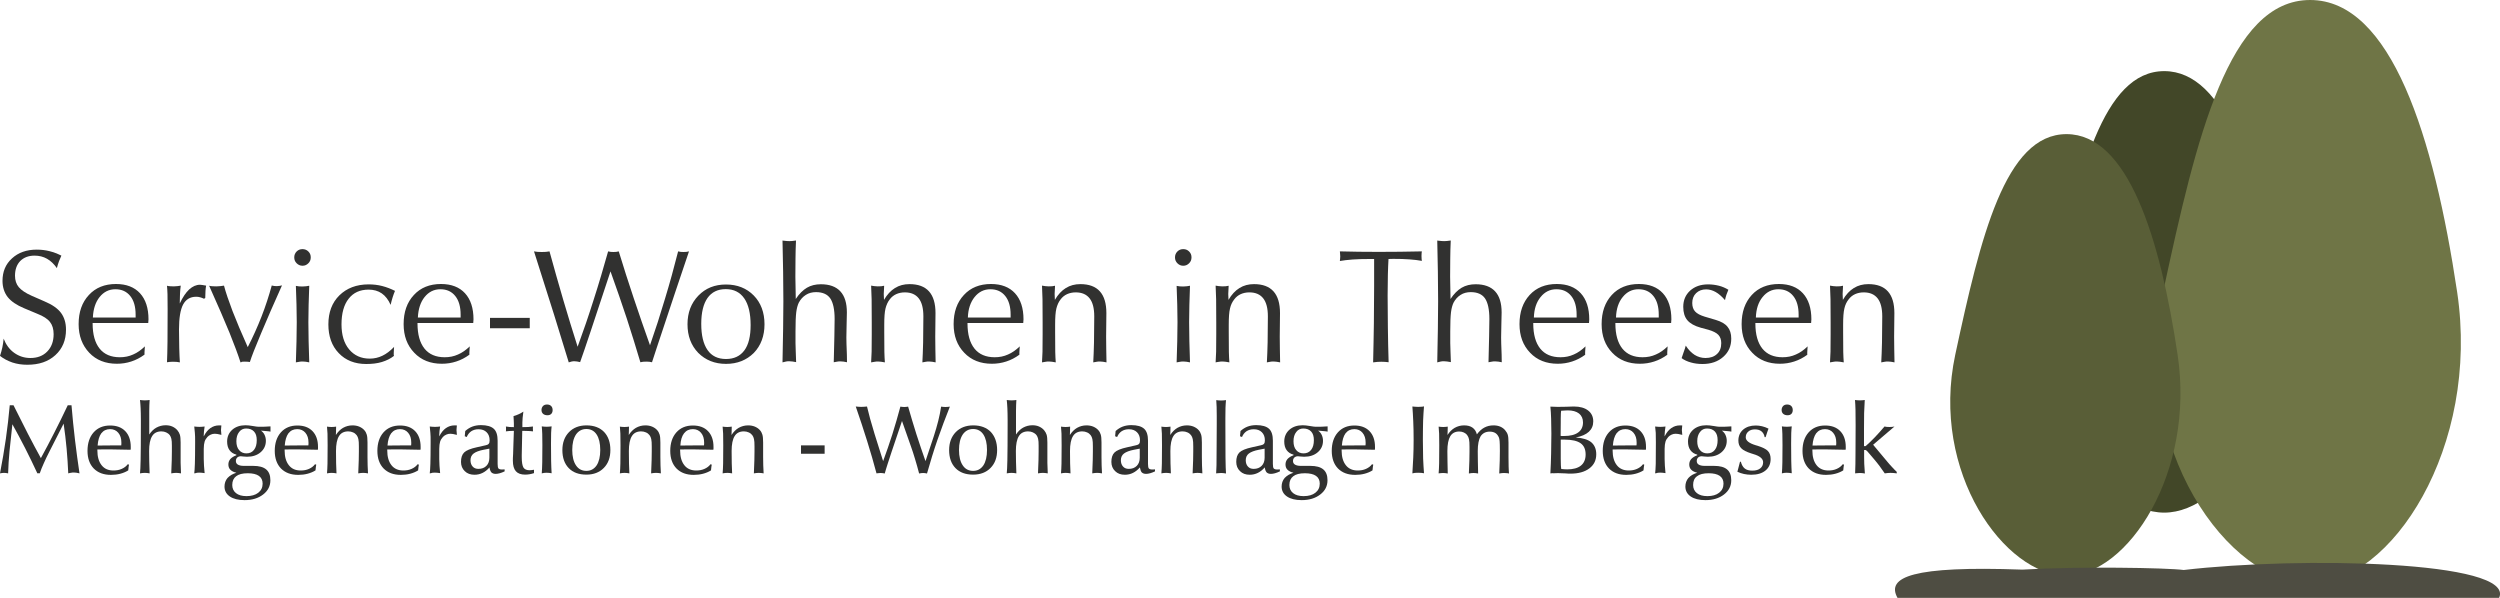 <?xml version="1.0" encoding="utf-8"?>
<!-- Generator: Adobe Illustrator 22.1.0, SVG Export Plug-In . SVG Version: 6.00 Build 0)  -->
<svg version="1.1" id="Ebene_1" xmlns="http://www.w3.org/2000/svg" xmlns:xlink="http://www.w3.org/1999/xlink" x="0px" y="0px"
	 viewBox="0 0 2000 478.3" style="enable-background:new 0 0 2000 478.3;" xml:space="preserve">
<style type="text/css">
	.st0{fill-rule:evenodd;clip-rule:evenodd;fill:#424728;}
	.st1{fill:#313130;}
	.st2{fill-rule:evenodd;clip-rule:evenodd;fill:#6F7546;}
	.st3{fill-rule:evenodd;clip-rule:evenodd;fill:#595E37;}
	.st4{fill-rule:evenodd;clip-rule:evenodd;fill:#4E4D42;}
</style>
<g>
	<g>
		<path class="st0" d="M1731.4,56.9c49.1,0,74.9,82.6,88.9,176.6c14.1,93.9-39.8,176.6-88.9,176.6c-49.1,0-109.1-82.5-88.9-176.6
			C1662.7,139.4,1682.3,56.9,1731.4,56.9z"/>
	</g>
	<g>
		<path class="st1" d="M0,284.7c0.8-2.3,1.4-4.6,1.9-6.9c0.5-2.3,0.8-4.6,1-6.9c1.9,4.9,4.7,8.7,8.5,11.4s8.1,4.1,12.9,4.1
			c5.6,0,10.1-1.7,13.5-5.2c3.4-3.5,5.1-8.1,5.1-13.9c0-4-1-7.3-2.9-9.7c-1.9-2.5-5.3-4.7-10.2-6.6l-10.5-4.4
			c-6-2.5-10.4-5.5-13.1-8.9S2,229.8,2,224.7c0-7.4,2.5-13.4,7.6-18c5.1-4.7,11.7-7,19.8-7c3.5,0,6.9,0.4,10.1,1.2
			c3.2,0.8,6.4,2,9.6,3.6c-0.6,1.4-1.3,2.9-1.9,4.5c-0.6,1.6-1.2,3.5-1.7,5.5c-2.3-3.3-4.9-5.8-7.9-7.5c-3-1.7-6.3-2.5-10-2.5
			c-4.8,0-8.6,1.5-11.4,4.3c-2.8,2.9-4.2,6.8-4.2,11.8c0,3.6,1,6.7,3,9.1c2,2.4,5.4,4.7,10.1,6.8l10.5,4.6
			c6.2,2.6,10.6,5.7,13.2,9.2c2.6,3.5,4,8,4,13.4c0,8.4-2.8,15.2-8.5,20.4c-5.7,5.2-13.1,7.7-22.5,7.7c-4.3,0-8.2-0.6-11.9-1.8
			C6.2,288.7,2.9,287,0,284.7z"/>
		<path class="st1" d="M115.6,283.7c-3.4,2.5-6.9,4.3-10.6,5.5c-3.7,1.2-7.5,1.8-11.5,1.8c-9.1,0-16.5-2.9-22.1-8.8
			s-8.5-13.5-8.5-22.9c0-9.7,2.7-17.4,8.2-23.3c5.4-5.9,12.7-8.8,21.7-8.8c8.3,0,14.7,2.5,19.2,7.4c4.5,4.9,6.8,11.9,6.8,20.9
			c0,0.3,0,0.8-0.1,1.4c0,0.6-0.1,1.1-0.1,1.5H74.1v0.4c0,8.8,1.9,15.5,5.6,20.1s9.1,6.9,16.2,6.9c3.8,0,7.3-0.7,10.6-2.2
			c3.3-1.4,6.4-3.6,9.4-6.5c-0.1,1.4-0.1,2.4-0.2,3.1c0,0.7-0.1,1.3-0.1,1.8V283.7z M74.3,254h34.2v-2.2c0-6.4-1.4-11.4-4.3-15
			c-2.9-3.6-6.8-5.4-11.9-5.4s-9.3,2.1-12.6,6.2S74.6,247.2,74.3,254z"/>
		<path class="st1" d="M133.6,289.8c0.2-4.2,0.3-9.7,0.4-16.5c0.1-6.8,0.1-15.4,0.1-25.8c0-5.5,0-9.6-0.1-12.1
			c-0.1-2.5-0.2-4.8-0.4-6.8c0.8,0.2,1.7,0.4,2.6,0.4c0.9,0.1,1.9,0.1,2.9,0.1c1,0,2-0.1,2.9-0.2s1.8-0.2,2.6-0.4
			c-0.3,2.1-0.5,4.3-0.6,6.7c-0.1,2.4-0.2,4.9-0.2,7.6c2.4-5.1,4.9-8.8,7.6-11.3c2.7-2.4,5.5-3.7,8.6-3.7c0.5,0,1.2,0.1,1.9,0.2
			c0.8,0.1,1.8,0.3,3,0.5c-0.2,1.1-0.4,2.5-0.5,4.1c-0.1,1.6-0.2,3.5-0.2,5.8l-1,0.6c-1.1-0.5-2.2-1-3.2-1.2c-1-0.3-2-0.4-3.1-0.4
			c-4.7,0-8.2,2.1-10.4,6.2c-2.2,4.1-3.3,10.8-3.3,20c0,5.4,0.1,10.3,0.2,14.8c0.1,4.5,0.3,8.3,0.5,11.5c-0.8-0.2-1.7-0.3-2.6-0.4
			c-0.9-0.1-1.9-0.1-3-0.1c-0.8,0-1.7,0-2.4,0.1C135.2,289.6,134.4,289.7,133.6,289.8z"/>
		<path class="st1" d="M192.4,289.9c-1.9-6-4.8-13.8-8.7-23.5c-4-9.7-9.4-22.3-16.4-37.8c0.9,0.2,1.9,0.4,2.8,0.4
			c0.9,0.1,1.9,0.1,3,0.1c1.1,0,2.2-0.1,3.2-0.2c1-0.1,2-0.2,2.9-0.4c1.4,5.4,3.7,12.1,6.8,20.3c3.2,8.2,7.2,17.8,12.2,28.9
			c4.1-8,7.8-16.2,11-24.4c3.2-8.2,5.9-16.5,8.2-24.9c0.7,0.2,1.3,0.3,2,0.4c0.7,0.1,1.4,0.1,2.1,0.1c0.8,0,1.5-0.1,2.2-0.2
			s1.3-0.2,1.9-0.4c-6.5,14.4-12,27.1-16.7,38.3c-4.7,11.1-7.7,18.8-9,23c-0.5-0.1-1-0.1-1.6-0.2c-0.6,0-1.4-0.1-2.4-0.1
			c-1.1,0-1.8,0-2.3,0.1C193.2,289.8,192.8,289.8,192.4,289.9z"/>
		<path class="st1" d="M235.4,205.9c0-1.8,0.6-3.4,1.9-4.7c1.3-1.3,2.8-1.9,4.7-1.9c1.8,0,3.4,0.6,4.7,1.9c1.3,1.3,1.9,2.8,1.9,4.7
			s-0.6,3.4-1.9,4.7c-1.3,1.3-2.8,2-4.7,2c-1.8,0-3.4-0.7-4.7-2C236,209.3,235.4,207.8,235.4,205.9z M236.7,289.9
			c0.2-6,0.4-11.6,0.5-16.9c0.1-5.3,0.2-10.4,0.2-15.3c0-4.5-0.1-9.1-0.2-13.9c-0.1-4.8-0.3-9.8-0.5-15.1c0.8,0.2,1.7,0.3,2.5,0.4
			c0.8,0.1,1.8,0.1,2.8,0.1c1,0,2-0.1,2.9-0.2c0.9-0.1,1.7-0.2,2.5-0.4c-0.2,5.4-0.4,10.5-0.5,15.3c-0.1,4.8-0.2,9.4-0.2,13.8
			c0,4.9,0.1,10,0.2,15.3c0.1,5.3,0.3,10.9,0.5,16.9c-0.9-0.2-1.8-0.3-2.7-0.5c-0.9-0.1-1.8-0.2-2.6-0.2c-0.8,0-1.6,0-2.5,0.2
			C238.7,289.5,237.7,289.7,236.7,289.9z"/>
		<path class="st1" d="M315.2,284.7c-2.8,2.2-6.1,3.8-9.7,4.9c-3.6,1.1-7.8,1.6-12.5,1.6c-9.1,0-16.5-2.9-22-8.7
			c-5.6-5.8-8.3-13.5-8.3-23c0-9.6,2.9-17.4,8.8-23.2c5.9-5.8,13.7-8.8,23.4-8.8c3.7,0,7.3,0.4,10.8,1.3c3.5,0.9,6.9,2.2,10.3,3.9
			c-0.7,1.6-1.3,3.3-1.9,5.2c-0.6,1.9-1.1,3.8-1.6,6c-1.8-4.1-4.2-7.2-7.1-9.2c-2.9-2-6.4-3-10.5-3c-6.9,0-12.2,2.4-16,7.3
			c-3.8,4.8-5.7,11.7-5.7,20.5c0,8.4,2,15.1,6.1,20c4.1,4.9,9.6,7.4,16.5,7.4c3.6,0,7-0.8,10.1-2.3c3.2-1.5,6.3-3.9,9.4-7.1
			c0,0.2,0,0.4-0.1,0.8c-0.1,1.9-0.2,3.3-0.2,4.1c0,0.8,0,1.3,0,1.6S315.2,284.4,315.2,284.7z"/>
		<path class="st1" d="M375.6,283.7c-3.4,2.5-6.9,4.3-10.6,5.5c-3.7,1.2-7.5,1.8-11.5,1.8c-9.1,0-16.5-2.9-22.1-8.8
			c-5.7-5.9-8.5-13.5-8.5-22.9c0-9.7,2.7-17.4,8.2-23.3c5.4-5.9,12.7-8.8,21.7-8.8c8.3,0,14.7,2.5,19.2,7.4
			c4.5,4.9,6.8,11.9,6.8,20.9c0,0.3,0,0.8-0.1,1.4c0,0.6-0.1,1.1-0.1,1.5h-44.6v0.4c0,8.8,1.9,15.5,5.6,20.1s9.1,6.9,16.2,6.9
			c3.8,0,7.3-0.7,10.6-2.2c3.3-1.4,6.4-3.6,9.4-6.5c-0.1,1.4-0.1,2.4-0.2,3.1c0,0.7-0.1,1.3-0.1,1.8V283.7z M334.3,254h34.2v-2.2
			c0-6.4-1.4-11.4-4.3-15c-2.9-3.6-6.8-5.4-11.9-5.4s-9.3,2.1-12.6,6.2S334.6,247.2,334.3,254z"/>
		<path class="st1" d="M392,262.6v-8.3h31.8v8.3H392z"/>
		<path class="st1" d="M455,289.9c-3.5-11.5-7.4-24.1-11.7-38c-4.3-13.8-9.7-30.7-16.1-50.8c0.9,0.2,1.9,0.3,2.9,0.4
			c1,0.1,2.1,0.1,3.3,0.1c1.2,0,2.3,0,3.3-0.1c1-0.1,2-0.2,2.9-0.4c3.6,13.2,7.3,26.1,11,38.8c3.7,12.7,7.6,25.2,11.5,37.5
			c4.5-12.3,8.8-24.8,12.8-37.5c4.1-12.7,7.9-25.7,11.6-38.8c0.6,0.2,1.3,0.3,2,0.4c0.7,0.1,1.4,0.1,2.2,0.1c0.8,0,1.6,0,2.3-0.1
			c0.7-0.1,1.4-0.2,2-0.4c3.8,12.5,7.8,25,12,37.5c4.2,12.5,8.5,25.1,13,37.6c4.3-12.3,8.3-24.7,12-37.2
			c3.8-12.5,7.3-25.2,10.5-37.9c0.6,0.1,1.3,0.3,2,0.4c0.7,0.1,1.4,0.1,2.2,0.1c0.8,0,1.6,0,2.4-0.1c0.7-0.1,1.4-0.2,2.1-0.4
			c-5.9,17.4-14.5,42.9-25.6,76.5l-4,12.2c-0.7-0.2-1.4-0.3-2.2-0.4c-0.7-0.1-1.5-0.1-2.4-0.1c-0.9,0-1.7,0-2.5,0.1
			c-0.8,0.1-1.5,0.2-2.2,0.4c-3.3-11.2-6.9-22.7-10.8-34.8c-4-12-8.3-24.6-13.1-37.9c-6.8,20.6-12.1,36.6-15.9,48
			c-3.8,11.4-6.6,19.6-8.4,24.6c-0.9-0.2-1.7-0.4-2.4-0.5c-0.7-0.1-1.4-0.2-2.1-0.2c-0.7,0-1.4,0-2.2,0.2
			C456.6,289.5,455.8,289.7,455,289.9z"/>
		<path class="st1" d="M580.8,291.1c-9,0-16.4-3-22.2-8.8c-5.7-5.9-8.6-13.5-8.6-22.9c0-9.3,2.9-16.9,8.7-22.9
			c5.8-6,13.1-8.9,22.1-8.9c9.1,0,16.5,3,22.2,8.8s8.6,13.6,8.6,23c0,9.4-2.9,17.1-8.6,23C597.2,288.1,589.9,291.1,580.8,291.1z
			 M580.8,287.2c6.4,0,11.3-2.3,14.7-6.9c3.4-4.6,5-11.4,5-20.2c0-9.3-1.7-16.5-5.1-21.4c-3.4-4.9-8.3-7.4-14.8-7.4
			c-6.4,0-11.3,2.4-14.6,7.1c-3.3,4.7-5,11.6-5,20.7c0,9.2,1.7,16.1,5,20.9S574.3,287.2,580.8,287.2z"/>
		<path class="st1" d="M626,289.9c0.2-9.6,0.4-18.6,0.5-27c0.1-8.4,0.2-15.6,0.2-21.8c0-7.7-0.1-15.6-0.2-23.7
			c-0.1-8.1-0.3-16.4-0.5-25c0.1,0,0.2,0,0.4,0.1c2.3,0.3,4,0.4,5.1,0.4c0.7,0,1.4,0,2.2-0.1c0.8-0.1,1.8-0.2,3.1-0.4
			c-0.2,4.9-0.4,9.7-0.4,14.5c-0.1,4.8-0.1,9.6-0.1,14.5c0,3.6,0.1,9.2,0.3,17c0,0.3,0,0.6,0,0.8c2.7-4.1,5.7-7.1,8.9-9
			c3.2-1.9,7-2.8,11.2-2.8c6.9,0,12.1,1.9,15.6,5.7c3.5,3.8,5.2,9.4,5.2,16.9c0,1.7-0.1,4.8-0.2,9.2c-0.1,4.4-0.2,8.1-0.2,10.8
			c0,2.2,0.1,6.8,0.4,13.6c0.1,2.7,0.1,4.8,0.1,6.2c-0.9-0.2-1.8-0.4-2.7-0.5c-0.9-0.1-1.8-0.2-2.6-0.2s-1.7,0-2.5,0.2
			c-0.8,0.1-1.8,0.3-2.8,0.5c0.2-8.5,0.4-15.5,0.5-20.9c0.1-5.4,0.2-9.9,0.2-13.7c0-7.6-1.2-13.1-3.5-16.5c-2.3-3.3-6.1-5-11.4-5
			c-3,0-5.8,0.7-8.1,2.2c-2.4,1.5-4.3,3.6-5.7,6.3c-0.9,1.9-1.6,4.4-2,7.6c-0.4,3.2-0.6,8.3-0.6,15.4v9.2c0,1.9,0.1,4.2,0.2,6.8
			c0.1,2.6,0.2,5.4,0.3,8.5c-1.1-0.2-2.1-0.4-3-0.5c-0.9-0.1-1.7-0.2-2.5-0.2c-0.8,0-1.7,0-2.5,0.2C627.8,289.5,627,289.7,626,289.9
			z"/>
		<path class="st1" d="M696.9,289.9c0.2-2.6,0.3-5.4,0.4-8.5c0.1-3.1,0.1-7.8,0.1-14.1v-9.3c0-8.5,0-14.7-0.1-18.6
			c-0.1-4-0.2-7.6-0.4-10.9c0.8,0.2,1.6,0.3,2.5,0.4c0.9,0.1,1.8,0.2,2.8,0.2c1,0,1.9,0,2.8-0.1s1.6-0.2,2.3-0.4c0,0.2,0,0.4,0,0.6
			c-0.2,2.7-0.3,4.7-0.3,6c0,0.5,0,1.3,0.1,2.3c0,1,0.1,1.8,0.1,2.4c2.5-4.3,5.4-7.4,8.8-9.5s7.2-3.1,11.6-3.1
			c6.9,0,12.1,1.9,15.6,5.8c3.5,3.9,5.2,9.7,5.2,17.4c0,2.2,0,5.3-0.1,9.5c-0.1,4.2-0.1,7.3-0.1,9.3c0,3.3,0,6.6,0.1,10
			c0.1,3.4,0.1,6.9,0.2,10.6c-1-0.2-1.9-0.4-2.8-0.5c-0.9-0.1-1.7-0.2-2.5-0.2c-0.8,0-1.7,0-2.5,0.2c-0.8,0.1-1.8,0.3-2.8,0.5
			c0.3-4.5,0.4-9.9,0.6-16c0.1-6.2,0.2-13.1,0.2-20.8c0-6.4-1.2-11.2-3.7-14.4c-2.5-3.2-6.2-4.8-11.1-4.8c-2.6,0-4.9,0.5-6.9,1.4
			c-2,0.9-3.8,2.3-5.2,4.2c-1.6,2-2.7,4.5-3.4,7.3c-0.7,2.8-1,7.2-1,13v5.8c0,7.5,0,12.8,0.1,16c0.1,3.2,0.2,5.9,0.4,8.3
			c-1.1-0.2-2.1-0.4-3-0.5c-0.9-0.1-1.7-0.2-2.5-0.2c-0.8,0-1.7,0-2.5,0.2C698.9,289.5,697.9,289.7,696.9,289.9z"/>
		<path class="st1" d="M815.6,283.7c-3.4,2.5-6.9,4.3-10.6,5.5c-3.7,1.2-7.5,1.8-11.5,1.8c-9.1,0-16.5-2.9-22.1-8.8
			c-5.7-5.9-8.5-13.5-8.5-22.9c0-9.7,2.7-17.4,8.2-23.3c5.4-5.9,12.7-8.8,21.7-8.8c8.3,0,14.7,2.5,19.2,7.4
			c4.5,4.9,6.8,11.9,6.8,20.9c0,0.3,0,0.8-0.1,1.4c0,0.6-0.1,1.1-0.1,1.5H774v0.4c0,8.8,1.9,15.5,5.6,20.1s9.1,6.9,16.2,6.9
			c3.8,0,7.3-0.7,10.6-2.2c3.3-1.4,6.4-3.6,9.4-6.5c-0.1,1.4-0.1,2.4-0.2,3.1c0,0.7-0.1,1.3-0.1,1.8V283.7z M774.3,254h34.2v-2.2
			c0-6.4-1.4-11.4-4.3-15c-2.9-3.6-6.8-5.4-11.9-5.4s-9.3,2.1-12.6,6.2S774.5,247.2,774.3,254z"/>
		<path class="st1" d="M833.6,289.9c0.2-2.6,0.3-5.4,0.4-8.5c0.1-3.1,0.1-7.8,0.1-14.1v-9.3c0-8.5,0-14.7-0.1-18.6
			c-0.1-4-0.2-7.6-0.4-10.9c0.8,0.2,1.6,0.3,2.5,0.4c0.9,0.1,1.8,0.2,2.8,0.2c1,0,1.9,0,2.8-0.1c0.8-0.1,1.6-0.2,2.3-0.4
			c0,0.2,0,0.4,0,0.6c-0.2,2.7-0.3,4.7-0.3,6c0,0.5,0,1.3,0.1,2.3c0,1,0.1,1.8,0.1,2.4c2.5-4.3,5.4-7.4,8.8-9.5s7.2-3.1,11.6-3.1
			c6.9,0,12.1,1.9,15.6,5.8c3.5,3.9,5.2,9.7,5.2,17.4c0,2.2,0,5.3-0.1,9.5c-0.1,4.2-0.1,7.3-0.1,9.3c0,3.3,0,6.6,0.1,10
			c0.1,3.4,0.1,6.9,0.2,10.6c-1-0.2-1.9-0.4-2.8-0.5c-0.9-0.1-1.7-0.2-2.5-0.2c-0.8,0-1.7,0-2.5,0.2c-0.8,0.1-1.8,0.3-2.8,0.5
			c0.3-4.5,0.4-9.9,0.6-16c0.1-6.2,0.2-13.1,0.2-20.8c0-6.4-1.2-11.2-3.7-14.4c-2.5-3.2-6.2-4.8-11.1-4.8c-2.6,0-4.9,0.5-6.9,1.4
			c-2,0.9-3.8,2.3-5.2,4.2c-1.6,2-2.7,4.5-3.4,7.3c-0.7,2.8-1,7.2-1,13v5.8c0,7.5,0,12.8,0.1,16c0.1,3.2,0.2,5.9,0.4,8.3
			c-1.1-0.2-2.1-0.4-3-0.5c-0.9-0.1-1.7-0.2-2.5-0.2c-0.8,0-1.7,0-2.5,0.2C835.6,289.5,834.7,289.7,833.6,289.9z"/>
		<path class="st1" d="M940,205.9c0-1.8,0.6-3.4,1.9-4.7c1.3-1.3,2.8-1.9,4.7-1.9s3.4,0.6,4.7,1.9c1.3,1.3,1.9,2.8,1.9,4.7
			s-0.6,3.4-1.9,4.7c-1.3,1.3-2.8,2-4.7,2s-3.4-0.7-4.7-2C940.6,209.3,940,207.8,940,205.9z M941.3,289.9c0.2-6,0.4-11.6,0.5-16.9
			c0.1-5.3,0.2-10.4,0.2-15.3c0-4.5-0.1-9.1-0.2-13.9c-0.1-4.8-0.3-9.8-0.5-15.1c0.8,0.2,1.7,0.3,2.5,0.4c0.8,0.1,1.8,0.1,2.8,0.1
			c1,0,2-0.1,2.9-0.2c0.9-0.1,1.7-0.2,2.5-0.4c-0.2,5.4-0.4,10.5-0.5,15.3c-0.1,4.8-0.2,9.4-0.2,13.8c0,4.9,0.1,10,0.2,15.3
			c0.1,5.3,0.3,10.9,0.5,16.9c-0.9-0.2-1.8-0.3-2.7-0.5c-0.9-0.1-1.8-0.2-2.6-0.2c-0.8,0-1.6,0-2.5,0.2
			C943.3,289.5,942.3,289.7,941.3,289.9z"/>
		<path class="st1" d="M972.5,289.9c0.2-2.6,0.3-5.4,0.4-8.5c0.1-3.1,0.1-7.8,0.1-14.1v-9.3c0-8.5,0-14.7-0.1-18.6
			c-0.1-4-0.2-7.6-0.4-10.9c0.8,0.2,1.6,0.3,2.5,0.4s1.8,0.2,2.8,0.2c1,0,1.9,0,2.8-0.1s1.6-0.2,2.3-0.4c0,0.2,0,0.4,0,0.6
			c-0.2,2.7-0.3,4.7-0.3,6c0,0.5,0,1.3,0.1,2.3c0,1,0.1,1.8,0.1,2.4c2.5-4.3,5.4-7.4,8.8-9.5s7.2-3.1,11.6-3.1
			c6.9,0,12.1,1.9,15.6,5.8c3.5,3.9,5.2,9.7,5.2,17.4c0,2.2,0,5.3-0.1,9.5c-0.1,4.2-0.1,7.3-0.1,9.3c0,3.3,0,6.6,0.1,10
			c0.1,3.4,0.1,6.9,0.2,10.6c-1-0.2-1.9-0.4-2.8-0.5c-0.9-0.1-1.7-0.2-2.5-0.2c-0.8,0-1.7,0-2.5,0.2c-0.8,0.1-1.8,0.3-2.8,0.5
			c0.3-4.5,0.4-9.9,0.6-16c0.1-6.2,0.2-13.1,0.2-20.8c0-6.4-1.2-11.2-3.7-14.4c-2.5-3.2-6.2-4.8-11.1-4.8c-2.6,0-4.9,0.5-6.9,1.4
			c-2,0.9-3.8,2.3-5.2,4.2c-1.6,2-2.8,4.5-3.4,7.3c-0.7,2.8-1,7.2-1,13v5.8c0,7.5,0,12.8,0.1,16c0.1,3.2,0.2,5.9,0.4,8.3
			c-1.1-0.2-2.1-0.4-3-0.5c-0.9-0.1-1.7-0.2-2.5-0.2c-0.8,0-1.7,0-2.5,0.2C974.4,289.5,973.5,289.7,972.5,289.9z"/>
		<path class="st1" d="M1098.5,289.9c0.3-10.7,0.4-21.1,0.6-31.3c0.1-10.2,0.2-20.1,0.2-29.7v-21.7h-3.5c-5.2,0-9.7,0.1-13.7,0.4
			c-4,0.3-7.4,0.7-10.2,1.2c0.1-0.8,0.1-1.5,0.2-2.1c0-0.5,0.1-1.1,0.1-1.5c0-0.5,0-1.1-0.1-1.7c0-0.6-0.1-1.4-0.2-2.4
			c4.9,0.1,10,0.2,15.1,0.3c5.1,0.1,10.4,0.1,15.9,0.1c5.5,0,11.2,0,16.9-0.1c5.7-0.1,11.6-0.2,17.7-0.3c-0.1,0.4-0.1,0.8-0.2,1.3
			c0,0.5-0.1,1.3-0.1,2.4c0,1.1,0,1.9,0.1,2.4c0,0.5,0.1,1,0.2,1.5c-3-0.5-6.3-1-10-1.2c-3.7-0.3-8-0.4-12.9-0.4l-3.8,0.1
			c-0.2,3.7-0.4,7.8-0.5,12.5c-0.1,4.6-0.2,10.2-0.2,16.6c0,8.2,0.1,16.8,0.2,25.8c0.1,9,0.3,18.2,0.6,27.7c-1-0.1-1.9-0.2-2.9-0.3
			c-1-0.1-2-0.1-3-0.1c-1,0-2,0-3,0.1S1099.7,289.8,1098.5,289.9z"/>
		<path class="st1" d="M1149.8,289.9c0.2-9.6,0.4-18.6,0.5-27c0.1-8.4,0.2-15.6,0.2-21.8c0-7.7-0.1-15.6-0.2-23.7
			c-0.1-8.1-0.3-16.4-0.5-25c0.1,0,0.2,0,0.4,0.1c2.3,0.3,4,0.4,5.1,0.4c0.7,0,1.4,0,2.2-0.1c0.8-0.1,1.8-0.2,3.1-0.4
			c-0.2,4.9-0.4,9.7-0.4,14.5c-0.1,4.8-0.1,9.6-0.1,14.5c0,3.6,0.1,9.2,0.3,17c0,0.3,0,0.6,0,0.8c2.7-4.1,5.7-7.1,8.9-9
			c3.2-1.9,7-2.8,11.2-2.8c6.9,0,12.1,1.9,15.6,5.7c3.5,3.8,5.2,9.4,5.2,16.9c0,1.7-0.1,4.8-0.2,9.2c-0.1,4.4-0.2,8.1-0.2,10.8
			c0,2.2,0.1,6.8,0.4,13.6c0.1,2.7,0.1,4.8,0.1,6.2c-0.9-0.2-1.8-0.4-2.7-0.5c-0.9-0.1-1.8-0.2-2.6-0.2c-0.8,0-1.7,0-2.5,0.2
			c-0.8,0.1-1.8,0.3-2.8,0.5c0.2-8.5,0.4-15.5,0.5-20.9c0.1-5.4,0.2-9.9,0.2-13.7c0-7.6-1.2-13.1-3.5-16.5c-2.3-3.3-6.1-5-11.4-5
			c-3,0-5.8,0.7-8.1,2.2c-2.4,1.5-4.3,3.6-5.7,6.3c-0.9,1.9-1.6,4.4-2,7.6c-0.4,3.2-0.6,8.3-0.6,15.4v9.2c0,1.9,0.1,4.2,0.2,6.8
			c0.1,2.6,0.2,5.4,0.3,8.5c-1.1-0.2-2.1-0.4-3-0.5c-0.9-0.1-1.7-0.2-2.5-0.2c-0.8,0-1.7,0-2.5,0.2
			C1151.6,289.5,1150.8,289.7,1149.8,289.9z"/>
		<path class="st1" d="M1268.3,283.7c-3.4,2.5-6.9,4.3-10.6,5.5c-3.7,1.2-7.5,1.8-11.5,1.8c-9.1,0-16.5-2.9-22.1-8.8
			c-5.7-5.9-8.5-13.5-8.5-22.9c0-9.7,2.7-17.4,8.1-23.3c5.4-5.9,12.7-8.8,21.7-8.8c8.3,0,14.7,2.5,19.2,7.4
			c4.5,4.9,6.8,11.9,6.8,20.9c0,0.3,0,0.8-0.1,1.4c0,0.6-0.1,1.1-0.1,1.5h-44.6v0.4c0,8.8,1.9,15.5,5.6,20.1s9.1,6.9,16.2,6.9
			c3.8,0,7.3-0.7,10.6-2.2c3.3-1.4,6.4-3.6,9.4-6.5c-0.1,1.4-0.1,2.4-0.2,3.1c0,0.7-0.1,1.3-0.1,1.8V283.7z M1227.1,254h34.2v-2.2
			c0-6.4-1.4-11.4-4.3-15c-2.9-3.6-6.8-5.4-11.9-5.4c-5.1,0-9.3,2.1-12.6,6.2C1229.1,241.7,1227.3,247.2,1227.1,254z"/>
		<path class="st1" d="M1334,283.7c-3.4,2.5-6.9,4.3-10.6,5.5c-3.7,1.2-7.5,1.8-11.5,1.8c-9.1,0-16.5-2.9-22.1-8.8
			c-5.7-5.9-8.5-13.5-8.5-22.9c0-9.7,2.7-17.4,8.1-23.3c5.4-5.9,12.7-8.8,21.7-8.8c8.3,0,14.7,2.5,19.2,7.4
			c4.5,4.9,6.8,11.9,6.8,20.9c0,0.3,0,0.8-0.1,1.4c0,0.6-0.1,1.1-0.1,1.5h-44.6v0.4c0,8.8,1.9,15.5,5.6,20.1s9.1,6.9,16.2,6.9
			c3.8,0,7.3-0.7,10.6-2.2c3.3-1.4,6.4-3.6,9.4-6.5c-0.1,1.4-0.1,2.4-0.2,3.1c0,0.7-0.1,1.3-0.1,1.8V283.7z M1292.8,254h34.2v-2.2
			c0-6.4-1.4-11.4-4.3-15c-2.9-3.6-6.8-5.4-11.9-5.4c-5.1,0-9.3,2.1-12.6,6.2C1294.8,241.7,1293,247.2,1292.8,254z"/>
		<path class="st1" d="M1348.6,276.5c2.1,3.3,4.5,5.7,7.1,7.4c2.6,1.6,5.5,2.5,8.7,2.5c3.9,0,7-1.1,9.2-3.2c2.3-2.1,3.4-5,3.4-8.7
			c0-2.8-0.8-5-2.3-6.6c-1.5-1.6-4.2-3-8-4.1l-6-1.6c-5-1.4-8.6-3.4-10.8-6c-2.2-2.6-3.3-6.2-3.3-10.7c0-5.3,1.8-9.6,5.5-13
			c3.7-3.3,8.4-5,14.4-5c3,0,5.9,0.4,8.7,1.1c2.7,0.7,5.2,1.8,7.5,3.2c-0.6,1.4-1.1,2.7-1.6,4.1c-0.5,1.4-0.8,2.8-1.1,4.2
			c-2.5-2.9-5-5.1-7.5-6.5c-2.5-1.4-5-2.1-7.6-2.1c-3.3,0-5.9,1-8,3c-2.1,2-3.1,4.7-3.1,7.9c0,2.9,0.8,5.2,2.3,6.8
			c1.5,1.7,4.1,3,7.6,4.1l8.8,2.6c4.4,1.3,7.6,3.1,9.5,5.5c2,2.4,3,5.5,3,9.5c0,6-2.1,10.8-6.4,14.6c-4.3,3.8-9.8,5.7-16.6,5.7
			c-3.3,0-6.4-0.4-9.2-1.2c-2.9-0.8-5.4-1.9-7.5-3.5c0.6-1.6,1.2-3.3,1.7-5C1347.7,279.7,1348.2,278.1,1348.6,276.5z"/>
		<path class="st1" d="M1446,283.7c-3.4,2.5-6.9,4.3-10.6,5.5c-3.7,1.2-7.5,1.8-11.5,1.8c-9.1,0-16.5-2.9-22.1-8.8
			c-5.7-5.9-8.5-13.5-8.5-22.9c0-9.7,2.7-17.4,8.1-23.3c5.4-5.9,12.7-8.8,21.7-8.8c8.3,0,14.7,2.5,19.2,7.4
			c4.5,4.9,6.8,11.9,6.8,20.9c0,0.3,0,0.8-0.1,1.4c0,0.6-0.1,1.1-0.1,1.5h-44.6v0.4c0,8.8,1.9,15.5,5.6,20.1s9.1,6.9,16.2,6.9
			c3.8,0,7.3-0.7,10.6-2.2c3.3-1.4,6.4-3.6,9.4-6.5c-0.1,1.4-0.1,2.4-0.2,3.1c0,0.7-0.1,1.3-0.1,1.8V283.7z M1404.7,254h34.2v-2.2
			c0-6.4-1.4-11.4-4.3-15c-2.9-3.6-6.8-5.4-11.9-5.4c-5.1,0-9.3,2.1-12.6,6.2C1406.7,241.7,1404.9,247.2,1404.7,254z"/>
		<path class="st1" d="M1464,289.9c0.2-2.6,0.3-5.4,0.4-8.5c0.1-3.1,0.1-7.8,0.1-14.1v-9.3c0-8.5,0-14.7-0.1-18.6
			c-0.1-4-0.2-7.6-0.4-10.9c0.8,0.2,1.6,0.3,2.5,0.4s1.8,0.2,2.8,0.2c1,0,1.9,0,2.8-0.1c0.8-0.1,1.6-0.2,2.3-0.4c0,0.2,0,0.4,0,0.6
			c-0.2,2.7-0.3,4.7-0.3,6c0,0.5,0,1.3,0.1,2.3c0,1,0.1,1.8,0.1,2.4c2.5-4.3,5.4-7.4,8.8-9.5c3.4-2.1,7.2-3.1,11.6-3.1
			c6.9,0,12.1,1.9,15.6,5.8c3.5,3.9,5.2,9.7,5.2,17.4c0,2.2,0,5.3-0.1,9.5c-0.1,4.2-0.1,7.3-0.1,9.3c0,3.3,0,6.6,0.1,10
			c0.1,3.4,0.1,6.9,0.2,10.6c-1-0.2-1.9-0.4-2.8-0.5c-0.9-0.1-1.7-0.2-2.5-0.2c-0.8,0-1.7,0-2.5,0.2c-0.8,0.1-1.8,0.3-2.8,0.5
			c0.3-4.5,0.4-9.9,0.6-16c0.1-6.2,0.2-13.1,0.2-20.8c0-6.4-1.2-11.2-3.7-14.4c-2.5-3.2-6.2-4.8-11.1-4.8c-2.6,0-4.9,0.5-6.9,1.4
			s-3.8,2.3-5.2,4.2c-1.6,2-2.8,4.5-3.4,7.3c-0.7,2.8-1,7.2-1,13v5.8c0,7.5,0,12.8,0.1,16c0.1,3.2,0.2,5.9,0.4,8.3
			c-1.1-0.2-2.1-0.4-3-0.5c-0.9-0.1-1.7-0.2-2.5-0.2c-0.8,0-1.7,0-2.5,0.2C1466,289.5,1465.1,289.7,1464,289.9z"/>
	</g>
	<g>
		<path class="st1" d="M0,378.7c1.8-9.4,3.4-18.6,4.7-27.7c1.3-9.1,2.3-18,3.1-26.8h3c4.1,8.2,7.9,15.8,11.5,22.8
			s7.1,13.5,10.4,19.5c3.5-6.4,7-13,10.6-20.1c3.6-7,7.2-14.4,10.9-22.2h3c0.8,9.5,1.7,18.7,2.8,27.8c1.1,9.1,2.3,18,3.6,26.7
			c-0.8-0.2-1.6-0.4-2.3-0.5c-0.7-0.1-1.5-0.2-2.2-0.2c-0.7,0-1.4,0-2.1,0.2c-0.7,0.1-1.5,0.2-2.4,0.5c-0.3-6.5-0.7-13.1-1.3-19.7
			c-0.6-6.6-1.4-13.3-2.4-20.1l-11.2,22c-1.9,3.7-3.5,7-4.7,9.8c-1.3,2.9-2.4,5.5-3.2,8c-0.1,0-0.2-0.1-0.3-0.1c-0.1,0-0.3,0-0.6,0
			c-0.3,0-0.5,0-0.6,0c-0.1,0-0.3,0.1-0.4,0.1c-3.1-6.8-6.4-13.4-9.7-20c-3.3-6.5-6.8-13-10.3-19.3l-2.3,21.7
			c-0.3,2.9-0.5,5.9-0.7,8.8c-0.2,2.9-0.3,5.9-0.4,8.8c-0.6-0.1-1.2-0.2-1.7-0.3c-0.5-0.1-1.1-0.1-1.6-0.1c-0.5,0-1,0-1.5,0.1
			C1.2,378.5,0.7,378.6,0,378.7z"/>
		<path class="st1" d="M77.9,359.6l0,0.7c0,5.1,1.1,9,3.4,11.9s5.4,4.2,9.5,4.2c2.4,0,4.6-0.4,6.6-1.3c2-0.9,3.6-2.1,4.8-3.7l1,0.3
			c-0.1,0.5-0.2,1.1-0.3,1.8c-0.1,0.7-0.2,1.6-0.3,2.8c-1.9,1.2-4.1,2.1-6.4,2.7c-2.3,0.6-4.8,0.9-7.4,0.9c-5.9,0-10.4-1.7-13.8-5.1
			c-3.3-3.4-5-8.1-5-14.1c0-6.1,1.6-11.1,4.9-14.8c3.3-3.7,7.7-5.5,13.2-5.5c5.2,0,9.2,1.5,12.1,4.5c2.9,3,4.4,7.2,4.4,12.6
			c0,0.6,0,1.1,0,1.4c0,0.3,0,0.6-0.1,0.9c-0.2,0-0.4,0-0.7,0c-7.3-0.2-12.7-0.3-16.1-0.3c-1.2,0-2.5,0-4,0S80.5,359.5,77.9,359.6z
			 M78.1,356.4h3.8c2,0,5.8,0,11.4-0.1c1.6,0,2.8,0,3.7,0c0-0.5,0.1-0.9,0.1-1.3c0-0.4,0-0.7,0-1c0-3.2-0.8-5.8-2.5-7.8
			c-1.6-1.9-3.8-2.9-6.5-2.9c-3,0-5.3,1.1-7.1,3.4C79.4,348.9,78.4,352.2,78.1,356.4z"/>
		<path class="st1" d="M112,378.7c0.2-1.8,0.4-5.4,0.5-10.8c0.1-5.4,0.2-14.9,0.2-28.4v-3.7c0-3.7-0.1-6.8-0.2-9.2
			c-0.1-2.4-0.3-4.6-0.5-6.6c0.6,0.1,1.2,0.2,1.9,0.2c0.7,0,1.3,0.1,2,0.1c0.7,0,1.4,0,2-0.1c0.6,0,1.2-0.1,1.8-0.2
			c-0.1,1.2-0.2,2.4-0.2,3.9c0,1.5-0.1,3.2-0.1,5.1v18.6c1.6-2.4,3.5-4.3,5.7-5.5c2.2-1.2,4.7-1.9,7.4-1.9c1.9,0,3.7,0.3,5.3,1
			c1.6,0.7,3,1.7,4.1,3c0.9,1.1,1.6,2.3,2,3.6c0.4,1.3,0.6,3.4,0.6,6.2v14.1c0,0.5,0,1.2,0,2.1c0.1,3.6,0.2,6.4,0.3,8.5
			c-0.8-0.1-1.5-0.2-2.1-0.3c-0.6-0.1-1.2-0.1-1.8-0.1c-0.6,0-1.2,0-1.8,0.1c-0.6,0.1-1.3,0.2-2.1,0.3c0.2-4.4,0.3-8,0.4-10.6
			s0.1-4.9,0.1-6.9v-4.6c0-2.5-0.1-4.3-0.4-5.5c-0.3-1.2-0.7-2.2-1.3-3c-0.8-1-1.8-1.7-2.9-2.2c-1.1-0.5-2.4-0.8-3.8-0.8
			c-3.4,0-5.9,1.3-7.4,3.8c-1.6,2.5-2.4,6.5-2.4,11.9c0,2.7,0,5.6,0.1,8.5c0.1,2.9,0.2,6.1,0.3,9.4c-0.7-0.1-1.3-0.2-2-0.3
			c-0.6-0.1-1.2-0.1-1.8-0.1c-0.6,0-1.2,0-1.9,0.1C113.5,378.5,112.8,378.6,112,378.7z"/>
		<path class="st1" d="M155.4,378.7c0.2-1.6,0.4-4.2,0.5-7.7c0.1-3.5,0.2-9.2,0.2-17.1c0-3.3,0-5.8-0.2-7.6
			c-0.1-1.8-0.3-3.5-0.5-5.1c0.6,0.1,1.3,0.2,2,0.2c0.7,0,1.4,0.1,2.2,0.1c0.8,0,1.5,0,2.2-0.1c0.7,0,1.3-0.1,1.9-0.2
			c-0.2,1.3-0.4,2.6-0.5,3.7c-0.1,1.1-0.2,2.2-0.2,3.2v1c1.5-3,3.3-5.2,5.3-6.6c2-1.4,4.3-2.2,7-2.2c0.5,0,0.8,0,1.1,0
			c0.2,0,0.5,0,0.7,0.1c-0.1,0.9-0.2,1.6-0.2,2.2c-0.1,0.5-0.1,1.1-0.1,1.5c0,0.8,0.1,2,0.3,3.6c0,0.1,0,0.1,0,0.2
			c-1.2-0.3-2.3-0.5-3.1-0.7c-0.8-0.1-1.6-0.2-2.1-0.2c-1.2,0-2.3,0.2-3.3,0.7c-1.1,0.5-2,1.1-2.7,1.9c-1,1.1-1.8,2.4-2.2,3.7
			c-0.4,1.4-0.7,3.3-0.7,5.8v1.6v6.6c0,1.6,0.1,3.4,0.2,5.3s0.3,3.9,0.5,5.9c-1-0.2-1.8-0.3-2.4-0.3c-0.6,0-1.2-0.1-1.8-0.1
			c-0.6,0-1.2,0-1.9,0.1C156.8,378.5,156.2,378.6,155.4,378.7z"/>
		<path class="st1" d="M189.1,378.2c-2.1-0.5-3.7-1.3-4.8-2.4c-1.1-1.1-1.6-2.5-1.6-4.2c0-1.7,0.5-3.1,1.6-4.4
			c1.1-1.2,2.7-2.2,4.8-3v-0.5c-2.4-0.6-4.2-1.8-5.5-3.6c-1.3-1.8-1.9-4.1-1.9-6.9c0-3.8,1.4-7,4.1-9.4c2.7-2.4,6.3-3.6,10.6-3.6
			c1.6,0,3.5,0.2,5.8,0.6c2.3,0.4,3.8,0.6,4.5,0.6h3.8c0.2,0,0.9,0,2.2-0.1c1.3-0.1,2.5-0.1,3.7-0.2v4.2c-0.9-0.2-1.9-0.3-3.1-0.4
			c-1.1-0.1-2.6-0.3-4.5-0.4c1.3,1,2.3,2.1,2.9,3.5c0.6,1.3,1,2.9,1,4.6c0,3.7-1.4,6.8-4.2,9.2c-2.8,2.4-6.4,3.6-10.9,3.6
			c-0.9,0-1.9-0.1-3-0.2c-1.1-0.1-1.8-0.2-2-0.2c-1.1,0-2.1,0.4-2.8,1c-0.7,0.7-1.1,1.6-1.1,2.8c0,1.3,0.5,2.2,1.6,2.9
			c1,0.6,2.6,1,4.6,1h7.6c4.7,0,8.1,0.9,10.4,2.8c2.3,1.9,3.4,4.8,3.4,8.7c0,4.6-1.9,8.4-5.8,11.4c-3.9,3-8.8,4.5-14.9,4.5
			c-5,0-8.9-1-11.7-2.9c-2.8-1.9-4.3-4.6-4.3-7.9c0-2.7,0.8-5,2.4-6.9C183.8,380.5,186.1,379.1,189.1,378.2z M185.8,388
			c0,2.7,1,4.9,3,6.5s4.8,2.4,8.4,2.4c3.9,0,7.1-0.9,9.4-2.7c2.3-1.8,3.5-4.2,3.5-7.3c0-2.7-1-4.8-3-6.2s-5-2.1-8.9-2.1
			c-4.2,0-7.3,0.8-9.3,2.4C186.9,382.5,185.8,384.8,185.8,388z M189.1,353c0,3,0.7,5.4,2.2,7.1c1.4,1.7,3.4,2.6,5.8,2.6
			c2.6,0,4.6-0.9,6.1-2.8c1.5-1.9,2.2-4.5,2.2-7.8c0-3-0.7-5.3-2.2-6.9c-1.5-1.6-3.6-2.4-6.3-2.4c-2.3,0-4.2,0.9-5.6,2.8
			C189.8,347.5,189.1,349.9,189.1,353z"/>
		<path class="st1" d="M227.7,359.6l0,0.7c0,5.1,1.1,9,3.4,11.9s5.4,4.2,9.5,4.2c2.4,0,4.6-0.4,6.6-1.3c2-0.9,3.6-2.1,4.8-3.7l1,0.3
			c-0.1,0.5-0.2,1.1-0.3,1.8c-0.1,0.7-0.2,1.6-0.3,2.8c-1.9,1.2-4.1,2.1-6.4,2.7c-2.3,0.6-4.8,0.9-7.4,0.9c-5.9,0-10.4-1.7-13.8-5.1
			c-3.3-3.4-5-8.1-5-14.1c0-6.1,1.6-11.1,4.9-14.8c3.3-3.7,7.7-5.5,13.2-5.5c5.2,0,9.2,1.5,12.1,4.5c2.9,3,4.4,7.2,4.4,12.6
			c0,0.6,0,1.1,0,1.4c0,0.3,0,0.6-0.1,0.9c-0.2,0-0.4,0-0.7,0c-7.3-0.2-12.7-0.3-16.1-0.3c-1.2,0-2.5,0-4,0
			C232.2,359.5,230.2,359.5,227.7,359.6z M227.8,356.4h3.8c2,0,5.8,0,11.4-0.1c1.6,0,2.8,0,3.7,0c0-0.5,0.1-0.9,0.1-1.3
			c0-0.4,0-0.7,0-1c0-3.2-0.8-5.8-2.5-7.8c-1.6-1.9-3.8-2.9-6.5-2.9c-3,0-5.3,1.1-7.1,3.4C229.1,348.9,228.1,352.2,227.8,356.4z"/>
		<path class="st1" d="M261.6,378.7c0.2-2,0.3-4.7,0.4-8c0.1-3.3,0.1-8.2,0.1-14.5c0-4.2,0-7.3-0.1-9.3c-0.1-2-0.2-3.9-0.4-5.6
			c0.5,0.1,1.1,0.2,1.7,0.2c0.6,0,1.3,0.1,2,0.1c0.7,0,1.3,0,1.9-0.1c0.6,0,1.2-0.1,1.7-0.2c0,1.8-0.1,3.2-0.1,4.1
			c0,0.9,0,1.8-0.1,2.6c1.6-2.5,3.5-4.4,5.7-5.7c2.3-1.3,4.8-2,7.6-2c1.9,0,3.7,0.3,5.4,1c1.6,0.7,3,1.6,4.1,2.9
			c0.9,1,1.5,2.2,1.9,3.5c0.4,1.3,0.6,3.4,0.6,6.3v11.5c0,2.3,0,4.5,0.1,6.7c0.1,2.2,0.2,4.3,0.3,6.5c-0.7-0.1-1.4-0.2-2-0.3
			c-0.6-0.1-1.3-0.1-1.9-0.1c-0.6,0-1.2,0-1.8,0.1c-0.6,0.1-1.3,0.2-2.1,0.3c0.2-4.4,0.3-8,0.4-10.6c0.1-2.6,0.1-4.9,0.1-6.9v-4
			c0-2.7-0.1-4.7-0.4-5.9c-0.3-1.3-0.7-2.3-1.4-3.2c-0.8-1-1.7-1.7-2.9-2.2c-1.1-0.5-2.4-0.8-3.8-0.8c-3.4,0-5.9,1.3-7.4,3.8
			c-1.6,2.5-2.4,6.5-2.4,11.9c0,3.7,0,7,0.1,9.9c0.1,2.9,0.2,5.5,0.3,8c-0.7-0.1-1.4-0.2-2-0.3c-0.6-0.1-1.2-0.1-1.8-0.1
			c-0.6,0-1.2,0-1.9,0.1C263.1,378.5,262.4,378.6,261.6,378.7z"/>
		<path class="st1" d="M309.8,359.6l0,0.7c0,5.1,1.1,9,3.4,11.9c2.2,2.8,5.4,4.2,9.5,4.2c2.4,0,4.6-0.4,6.6-1.3
			c2-0.9,3.6-2.1,4.8-3.7l1,0.3c-0.1,0.5-0.2,1.1-0.3,1.8c-0.1,0.7-0.2,1.6-0.3,2.8c-1.9,1.2-4.1,2.1-6.4,2.7
			c-2.3,0.6-4.8,0.9-7.4,0.9c-5.9,0-10.4-1.7-13.8-5.1c-3.3-3.4-5-8.1-5-14.1c0-6.1,1.6-11.1,4.9-14.8c3.3-3.7,7.7-5.5,13.2-5.5
			c5.2,0,9.2,1.5,12.1,4.5c2.9,3,4.4,7.2,4.4,12.6c0,0.6,0,1.1,0,1.4c0,0.3,0,0.6-0.1,0.9c-0.2,0-0.4,0-0.7,0
			c-7.3-0.2-12.7-0.3-16.1-0.3c-1.2,0-2.5,0-4,0C314.4,359.5,312.4,359.5,309.8,359.6z M310,356.4h3.8c2,0,5.8,0,11.4-0.1
			c1.6,0,2.8,0,3.7,0c0-0.5,0.1-0.9,0.1-1.3c0-0.4,0-0.7,0-1c0-3.2-0.8-5.8-2.5-7.8c-1.6-1.9-3.8-2.9-6.5-2.9c-3,0-5.3,1.1-7.1,3.4
			C311.3,348.9,310.3,352.2,310,356.4z"/>
		<path class="st1" d="M343.8,378.7c0.2-1.6,0.4-4.2,0.5-7.7c0.1-3.5,0.2-9.2,0.2-17.1c0-3.3,0-5.8-0.2-7.6
			c-0.1-1.8-0.3-3.5-0.5-5.1c0.6,0.1,1.3,0.2,2,0.2c0.7,0,1.4,0.1,2.2,0.1c0.8,0,1.5,0,2.2-0.1c0.7,0,1.3-0.1,1.9-0.2
			c-0.2,1.3-0.4,2.6-0.5,3.7c-0.1,1.1-0.2,2.2-0.2,3.2v1c1.5-3,3.3-5.2,5.3-6.6c2-1.4,4.3-2.2,7-2.2c0.5,0,0.8,0,1.1,0
			c0.2,0,0.5,0,0.7,0.1c-0.1,0.9-0.2,1.6-0.2,2.2c-0.1,0.5-0.1,1.1-0.1,1.5c0,0.8,0.1,2,0.3,3.6c0,0.1,0,0.1,0,0.2
			c-1.2-0.3-2.3-0.5-3.1-0.7c-0.8-0.1-1.6-0.2-2.1-0.2c-1.2,0-2.3,0.2-3.3,0.7c-1.1,0.5-2,1.1-2.7,1.9c-1,1.1-1.8,2.4-2.2,3.7
			c-0.4,1.4-0.7,3.3-0.7,5.8v1.6v6.6c0,1.6,0.1,3.4,0.2,5.3c0.1,1.9,0.3,3.9,0.5,5.9c-1-0.2-1.8-0.3-2.4-0.3c-0.6,0-1.2-0.1-1.8-0.1
			c-0.6,0-1.2,0-1.9,0.1C345.2,378.5,344.5,378.6,343.8,378.7z"/>
		<path class="st1" d="M391.6,373.9c-1.6,1.9-3.5,3.4-5.5,4.4c-2,1-4.2,1.5-6.5,1.5c-3.2,0-5.8-0.9-7.8-2.9c-2-1.9-3-4.4-3-7.4
			c0-3.3,0.8-5.8,2.5-7.5c1.7-1.7,5.1-3.1,10.2-4.2l7.1-1.6c1.1-0.2,1.9-0.6,2.4-1.2c0.5-0.6,0.7-1.5,0.7-2.7c0-2.8-0.8-4.9-2.4-6.5
			c-1.6-1.6-3.7-2.4-6.5-2.4c-2.2,0-4.1,0.5-5.8,1.6c-1.6,1.1-2.8,2.6-3.6,4.6l-1.6-0.6l0.4-4.2c1.7-1.5,3.5-2.7,5.6-3.5
			c2.1-0.8,4.4-1.2,7-1.2c4.7,0,8.1,1,10.2,2.9s3.1,5.1,3.1,9.6v18.5c0,1.9,0.2,3.1,0.7,3.7c0.5,0.5,1.4,0.8,2.7,0.8
			c0,0,0.1,0,0.3,0c0.7,0,1.3-0.1,1.9-0.1v1.6c-1.5,0.7-2.8,1.2-3.9,1.5c-1.2,0.3-2.2,0.5-3.2,0.5c-1.6,0-2.7-0.4-3.6-1.3
			C392.4,377,391.8,375.7,391.6,373.9z M391.6,358.9l-4.7,0.9c-3.6,0.7-6.3,1.7-8,3c-1.7,1.3-2.5,3.1-2.5,5.4c0,2.1,0.6,3.8,1.7,5
			c1.1,1.3,2.7,1.9,4.6,1.9c2.7,0,4.8-0.8,6.4-2.4c1.6-1.6,2.4-3.8,2.4-6.6V358.9z"/>
		<path class="st1" d="M411.1,344.7H410c-0.9,0-1.7,0-2.6,0.1c-0.9,0.1-1.8,0.2-2.7,0.3c0-0.3,0.1-0.5,0.1-0.8c0-0.3,0-0.7,0-1.2
			c0-0.6,0-1,0-1.2c0-0.2-0.1-0.5-0.1-0.7c1,0.1,2.1,0.3,3.1,0.4c1.1,0.1,2.2,0.1,3.3,0.1v-2.9c0-0.6,0-1.5-0.1-2.5
			c-0.1-1-0.1-2.2-0.2-3.4c1.4-0.4,2.8-0.9,4.1-1.5c1.3-0.6,2.6-1.3,3.8-2.1c-0.3,1.9-0.4,3.6-0.6,5c-0.1,1.5-0.2,2.7-0.2,3.8v3.6
			c1.7,0,3.2,0,4.6-0.1c1.4-0.1,2.7-0.2,3.9-0.4c-0.1,0.5-0.1,0.9-0.1,1.2c0,0.3,0,0.5,0,0.8c0,0.4,0,1,0.1,1.7c0,0.1,0,0.2,0,0.2
			c-1.2-0.1-2.4-0.3-3.6-0.3c-1.2-0.1-2.4-0.1-3.6-0.1h-1.4l-0.4,19.2v1.9c0,4.1,0.5,6.8,1.4,8.3c0.9,1.4,2.6,2.1,4.9,2.1
			c0.4,0,0.8,0,1.4-0.1c0.5,0,1.2-0.1,2.1-0.3l0,2.7c-1.2,0.4-2.4,0.7-3.6,0.9s-2.3,0.3-3.5,0.3c-3.3,0-5.8-0.9-7.4-2.7
			c-1.6-1.8-2.4-4.6-2.4-8.4c0-1.1,0-3,0.2-5.7c0.1-2.7,0.2-4.9,0.2-6.5L411.1,344.7z"/>
		<path class="st1" d="M433.2,328c0-1.3,0.4-2.3,1.2-3.2c0.8-0.8,1.9-1.2,3.2-1.2c1.4,0,2.5,0.4,3.3,1.2c0.8,0.8,1.2,1.9,1.2,3.3
			c0,1.2-0.4,2.3-1.1,3c-0.8,0.8-1.8,1.1-3.1,1.1c-1.4,0-2.6-0.4-3.4-1.1C433.6,330.3,433.2,329.3,433.2,328z M433.4,378.7
			c0.2-2.2,0.3-5.2,0.4-8.9c0.1-3.7,0.1-8.3,0.1-13.8c0-3.6,0-6.5-0.1-8.8c-0.1-2.3-0.2-4.3-0.4-6.1c0.6,0.1,1.2,0.2,1.8,0.2
			c0.6,0,1.3,0.1,2.1,0.1c0.7,0,1.4,0,2.1-0.1c0.7,0,1.3-0.1,1.9-0.2c-0.2,1.6-0.3,3.4-0.4,5.4c-0.1,1.9-0.1,4.8-0.1,8.5
			c0,5.2,0,9.8,0.1,13.6c0.1,3.9,0.2,7.2,0.4,10c-0.7-0.1-1.4-0.2-2.1-0.3c-0.7-0.1-1.3-0.1-1.9-0.1c-0.6,0-1.2,0-1.9,0.1
			C434.8,378.5,434.1,378.6,433.4,378.7z"/>
		<path class="st1" d="M488.3,360c0,6-1.7,10.7-5.2,14.3c-3.5,3.6-8.2,5.4-14,5.4c-6,0-10.7-1.7-14.1-5.2c-3.4-3.5-5.1-8.3-5.1-14.4
			c0-6,1.8-10.8,5.3-14.4c3.5-3.6,8.2-5.4,14-5.4c6,0,10.7,1.8,14.1,5.3C486.6,349.1,488.3,353.9,488.3,360z M480.2,360
			c0-5.4-1-9.5-2.9-12.4c-1.9-2.9-4.7-4.4-8.2-4.4c-3.5,0-6.3,1.5-8.3,4.4c-2,3-3,7.1-3,12.4c0,5.2,1,9.4,3,12.3
			c2,3,4.8,4.4,8.3,4.4c3.5,0,6.2-1.5,8.2-4.4C479.2,369.4,480.2,365.3,480.2,360z"/>
		<path class="st1" d="M495.9,378.7c0.2-2,0.3-4.7,0.4-8c0.1-3.3,0.1-8.2,0.1-14.5c0-4.2,0-7.3-0.1-9.3c-0.1-2-0.2-3.9-0.4-5.6
			c0.5,0.1,1.1,0.2,1.7,0.2c0.6,0,1.3,0.1,2,0.1c0.7,0,1.3,0,1.9-0.1c0.6,0,1.2-0.1,1.7-0.2c0,1.8-0.1,3.2-0.1,4.1
			c0,0.9,0,1.8-0.1,2.6c1.6-2.5,3.5-4.4,5.7-5.7c2.3-1.3,4.8-2,7.6-2c1.9,0,3.7,0.3,5.4,1c1.6,0.7,3,1.6,4.1,2.9
			c0.9,1,1.5,2.2,1.9,3.5c0.4,1.3,0.6,3.4,0.6,6.3v11.5c0,2.3,0,4.5,0.1,6.7c0.1,2.2,0.2,4.3,0.3,6.5c-0.7-0.1-1.4-0.2-2-0.3
			c-0.6-0.1-1.3-0.1-1.9-0.1s-1.2,0-1.8,0.1c-0.6,0.1-1.3,0.2-2.1,0.3c0.2-4.4,0.3-8,0.4-10.6c0.1-2.6,0.1-4.9,0.1-6.9v-4
			c0-2.7-0.1-4.7-0.4-5.9c-0.3-1.3-0.7-2.3-1.4-3.2c-0.8-1-1.7-1.7-2.9-2.2c-1.1-0.5-2.4-0.8-3.8-0.8c-3.4,0-5.9,1.3-7.4,3.8
			c-1.6,2.5-2.4,6.5-2.4,11.9c0,3.7,0,7,0.1,9.9c0.1,2.9,0.2,5.5,0.3,8c-0.7-0.1-1.4-0.2-2-0.3s-1.2-0.1-1.8-0.1
			c-0.6,0-1.2,0-1.9,0.1C497.3,378.5,496.6,378.6,495.9,378.7z"/>
		<path class="st1" d="M544.1,359.6l0,0.7c0,5.1,1.1,9,3.4,11.9c2.2,2.8,5.4,4.2,9.5,4.2c2.4,0,4.6-0.4,6.6-1.3
			c2-0.9,3.6-2.1,4.8-3.7l1,0.3c-0.1,0.5-0.2,1.1-0.3,1.8c-0.1,0.7-0.2,1.6-0.3,2.8c-1.9,1.2-4.1,2.1-6.4,2.7
			c-2.3,0.6-4.8,0.9-7.4,0.9c-5.9,0-10.4-1.7-13.8-5.1c-3.3-3.4-5-8.1-5-14.1c0-6.1,1.6-11.1,4.9-14.8c3.3-3.7,7.7-5.5,13.2-5.5
			c5.2,0,9.2,1.5,12.1,4.5c2.9,3,4.4,7.2,4.4,12.6c0,0.6,0,1.1,0,1.4c0,0.3,0,0.6-0.1,0.9c-0.2,0-0.4,0-0.7,0
			c-7.3-0.2-12.7-0.3-16.1-0.3c-1.2,0-2.5,0-4,0C548.6,359.5,546.6,359.5,544.1,359.6z M544.3,356.4h3.8c2,0,5.8,0,11.4-0.1
			c1.6,0,2.8,0,3.7,0c0-0.5,0.1-0.9,0.1-1.3c0-0.4,0-0.7,0-1c0-3.2-0.8-5.8-2.5-7.8c-1.6-1.9-3.8-2.9-6.5-2.9c-3,0-5.3,1.1-7.1,3.4
			C545.5,348.9,544.5,352.2,544.3,356.4z"/>
		<path class="st1" d="M578.1,378.7c0.2-2,0.3-4.7,0.4-8c0.1-3.3,0.1-8.2,0.1-14.5c0-4.2,0-7.3-0.1-9.3c-0.1-2-0.2-3.9-0.4-5.6
			c0.5,0.1,1.1,0.2,1.7,0.2c0.6,0,1.3,0.1,2,0.1c0.7,0,1.3,0,1.9-0.1c0.6,0,1.2-0.1,1.7-0.2c0,1.8-0.1,3.2-0.1,4.1
			c0,0.9,0,1.8-0.1,2.6c1.6-2.5,3.5-4.4,5.7-5.7c2.3-1.3,4.8-2,7.6-2c1.9,0,3.7,0.3,5.4,1c1.6,0.7,3,1.6,4.1,2.9
			c0.9,1,1.5,2.2,1.9,3.5c0.4,1.3,0.6,3.4,0.6,6.3v11.5c0,2.3,0,4.5,0.1,6.7c0.1,2.2,0.2,4.3,0.3,6.5c-0.7-0.1-1.4-0.2-2-0.3
			c-0.6-0.1-1.3-0.1-1.9-0.1s-1.2,0-1.8,0.1c-0.6,0.1-1.3,0.2-2.1,0.3c0.2-4.4,0.3-8,0.4-10.6c0.1-2.6,0.1-4.9,0.1-6.9v-4
			c0-2.7-0.1-4.7-0.4-5.9c-0.3-1.3-0.7-2.3-1.4-3.2c-0.8-1-1.7-1.7-2.9-2.2c-1.1-0.5-2.4-0.8-3.8-0.8c-3.4,0-5.9,1.3-7.4,3.8
			c-1.6,2.5-2.4,6.5-2.4,11.9c0,3.7,0,7,0.1,9.9c0.1,2.9,0.2,5.5,0.3,8c-0.7-0.1-1.4-0.2-2-0.3s-1.2-0.1-1.8-0.1
			c-0.6,0-1.2,0-1.9,0.1C579.5,378.5,578.8,378.6,578.1,378.7z"/>
		<path class="st1" d="M640.8,363v-6.7h18.9v6.7H640.8z"/>
		<path class="st1" d="M701.2,378.7c-2.2-8.3-4.7-17-7.5-25.9c-2.8-8.9-5.8-18.1-9.1-27.6c0.7,0.1,1.4,0.2,2.1,0.2
			c0.7,0,1.5,0.1,2.3,0.1c0.9,0,1.7,0,2.4-0.1c0.8,0,1.5-0.1,2.2-0.2c0.7,3,1.5,6.2,2.5,9.8c1,3.6,2.2,7.7,3.6,12.3l6.8,21.6
			c2.6-7.1,5.1-14.3,7.4-21.5c2.3-7.3,4.4-14.7,6.4-22.1c0.5,0.1,1,0.2,1.5,0.2c0.5,0,1,0.1,1.6,0.1c0.6,0,1.1,0,1.6-0.1
			c0.5,0,1-0.1,1.5-0.2c2.1,7.4,4.3,14.7,6.6,22c2.3,7.2,4.8,14.5,7.3,21.6l6.7-20.1c1.3-4.1,2.5-8.1,3.5-12.1
			c1-3.9,1.7-7.7,2.3-11.4c0.5,0.1,1.1,0.2,1.6,0.2c0.5,0,1.2,0.1,1.8,0.1s1.3,0,1.9-0.1c0.6,0,1.1-0.1,1.7-0.2
			c-3.5,8.7-6.8,17.6-9.9,26.5c-3.1,8.9-5.8,17.9-8.4,27c-0.6-0.1-1.1-0.2-1.6-0.3c-0.5-0.1-1-0.1-1.5-0.1c-0.5,0-0.9,0-1.5,0.1
			c-0.5,0.1-1.1,0.2-1.7,0.3c-1.1-4.2-2.2-8.1-3.3-11.7c-1.1-3.7-2.2-7.1-3.4-10.4l-7-19.9l-8.6,25.5c-1.1,3.4-2.1,6.4-3,9.2
			c-0.9,2.7-1.6,5.2-2.2,7.3c-0.6-0.1-1.2-0.2-1.7-0.3c-0.5-0.1-1.1-0.1-1.6-0.1c-0.5,0-1,0-1.5,0.1
			C702.3,378.5,701.8,378.6,701.2,378.7z"/>
		<path class="st1" d="M797.7,360c0,6-1.7,10.7-5.2,14.3c-3.5,3.6-8.2,5.4-14,5.4c-6,0-10.7-1.7-14.1-5.2c-3.4-3.5-5.1-8.3-5.1-14.4
			c0-6,1.8-10.8,5.3-14.4c3.5-3.6,8.2-5.4,14-5.4c6,0,10.7,1.8,14.1,5.3C795.9,349.1,797.7,353.9,797.7,360z M789.6,360
			c0-5.4-1-9.5-2.9-12.4c-1.9-2.9-4.7-4.4-8.2-4.4c-3.5,0-6.3,1.5-8.3,4.4c-2,3-3,7.1-3,12.4c0,5.2,1,9.4,3,12.3
			c2,3,4.8,4.4,8.3,4.4c3.5,0,6.2-1.5,8.2-4.4C788.6,369.4,789.6,365.3,789.6,360z"/>
		<path class="st1" d="M805.4,378.7c0.2-1.8,0.4-5.4,0.5-10.8c0.1-5.4,0.2-14.9,0.2-28.4v-3.7c0-3.7-0.1-6.8-0.2-9.2
			c-0.1-2.4-0.3-4.6-0.5-6.6c0.6,0.1,1.2,0.2,1.9,0.2c0.7,0,1.3,0.1,2,0.1c0.7,0,1.4,0,2-0.1c0.6,0,1.2-0.1,1.8-0.2
			c-0.1,1.2-0.2,2.4-0.2,3.9c0,1.5-0.1,3.2-0.1,5.1v18.6c1.6-2.4,3.5-4.3,5.7-5.5c2.2-1.2,4.7-1.9,7.4-1.9c1.9,0,3.7,0.3,5.3,1
			c1.6,0.7,3,1.7,4.1,3c0.9,1.1,1.6,2.3,2,3.6c0.4,1.3,0.6,3.4,0.6,6.2v14.1c0,0.5,0,1.2,0,2.1c0.1,3.6,0.2,6.4,0.3,8.5
			c-0.8-0.1-1.5-0.2-2.1-0.3c-0.6-0.1-1.2-0.1-1.8-0.1c-0.6,0-1.2,0-1.8,0.1c-0.6,0.1-1.3,0.2-2.1,0.3c0.2-4.4,0.3-8,0.4-10.6
			s0.1-4.9,0.1-6.9v-4.6c0-2.5-0.1-4.3-0.4-5.5c-0.3-1.2-0.7-2.2-1.3-3c-0.8-1-1.8-1.7-2.9-2.2c-1.1-0.5-2.4-0.8-3.8-0.8
			c-3.4,0-5.9,1.3-7.4,3.8c-1.6,2.5-2.4,6.5-2.4,11.9c0,2.7,0,5.6,0.1,8.5c0.1,2.9,0.2,6.1,0.3,9.4c-0.7-0.1-1.3-0.2-2-0.3
			c-0.6-0.1-1.2-0.1-1.8-0.1c-0.6,0-1.2,0-1.9,0.1C806.8,378.5,806.2,378.6,805.4,378.7z"/>
		<path class="st1" d="M848.8,378.7c0.2-2,0.3-4.7,0.4-8c0.1-3.3,0.1-8.2,0.1-14.5c0-4.2,0-7.3-0.1-9.3c-0.1-2-0.2-3.9-0.4-5.6
			c0.5,0.1,1.1,0.2,1.7,0.2c0.6,0,1.3,0.1,2,0.1c0.7,0,1.3,0,1.9-0.1c0.6,0,1.2-0.1,1.7-0.2c0,1.8-0.1,3.2-0.1,4.1
			c0,0.9,0,1.8-0.1,2.6c1.6-2.5,3.5-4.4,5.7-5.7c2.3-1.3,4.8-2,7.6-2c1.9,0,3.7,0.3,5.4,1c1.6,0.7,3,1.6,4.1,2.9
			c0.9,1,1.5,2.2,1.9,3.5c0.4,1.3,0.6,3.4,0.6,6.3v11.5c0,2.3,0,4.5,0.1,6.7c0.1,2.2,0.2,4.3,0.3,6.5c-0.7-0.1-1.4-0.2-2-0.3
			c-0.6-0.1-1.3-0.1-1.9-0.1s-1.2,0-1.8,0.1c-0.6,0.1-1.3,0.2-2.1,0.3c0.2-4.4,0.3-8,0.4-10.6c0.1-2.6,0.1-4.9,0.1-6.9v-4
			c0-2.7-0.1-4.7-0.4-5.9c-0.3-1.3-0.7-2.3-1.4-3.2c-0.8-1-1.7-1.7-2.9-2.2c-1.1-0.5-2.4-0.8-3.8-0.8c-3.4,0-5.9,1.3-7.4,3.8
			c-1.6,2.5-2.4,6.5-2.4,11.9c0,3.7,0,7,0.1,9.9c0.1,2.9,0.2,5.5,0.3,8c-0.7-0.1-1.4-0.2-2-0.3s-1.2-0.1-1.8-0.1
			c-0.6,0-1.2,0-1.9,0.1C850.2,378.5,849.5,378.6,848.8,378.7z"/>
		<path class="st1" d="M911.9,373.9c-1.6,1.9-3.5,3.4-5.5,4.4c-2,1-4.2,1.5-6.5,1.5c-3.2,0-5.8-0.9-7.8-2.9c-2-1.9-3-4.4-3-7.4
			c0-3.3,0.8-5.8,2.5-7.5c1.7-1.7,5.1-3.1,10.2-4.2l7.1-1.6c1.1-0.2,1.9-0.6,2.4-1.2c0.5-0.6,0.7-1.5,0.7-2.7c0-2.8-0.8-4.9-2.4-6.5
			c-1.6-1.6-3.7-2.4-6.5-2.4c-2.2,0-4.1,0.5-5.8,1.6c-1.6,1.1-2.8,2.6-3.6,4.6l-1.6-0.6l0.4-4.2c1.7-1.5,3.5-2.7,5.6-3.5
			c2.1-0.8,4.4-1.2,7-1.2c4.7,0,8.1,1,10.2,2.9s3.1,5.1,3.1,9.6v18.5c0,1.9,0.2,3.1,0.7,3.7c0.5,0.5,1.4,0.8,2.7,0.8
			c0,0,0.1,0,0.3,0c0.7,0,1.3-0.1,1.9-0.1v1.6c-1.5,0.7-2.8,1.2-3.9,1.5c-1.2,0.3-2.2,0.5-3.2,0.5c-1.6,0-2.7-0.4-3.6-1.3
			C912.7,377,912.2,375.7,911.9,373.9z M911.9,358.9l-4.7,0.9c-3.6,0.7-6.3,1.7-8,3c-1.7,1.3-2.5,3.1-2.5,5.4c0,2.1,0.6,3.8,1.7,5
			c1.1,1.3,2.7,1.9,4.6,1.9c2.7,0,4.8-0.8,6.4-2.4c1.6-1.6,2.4-3.8,2.4-6.6V358.9z"/>
		<path class="st1" d="M929.1,378.7c0.2-2,0.3-4.7,0.4-8c0.1-3.3,0.1-8.2,0.1-14.5c0-4.2,0-7.3-0.1-9.3c-0.1-2-0.2-3.9-0.4-5.6
			c0.5,0.1,1.1,0.2,1.7,0.2c0.6,0,1.3,0.1,2,0.1c0.7,0,1.3,0,1.9-0.1c0.6,0,1.2-0.1,1.7-0.2c0,1.8-0.1,3.2-0.1,4.1
			c0,0.9,0,1.8-0.1,2.6c1.6-2.5,3.5-4.4,5.7-5.7c2.3-1.3,4.8-2,7.6-2c1.9,0,3.7,0.3,5.4,1c1.6,0.7,3,1.6,4.1,2.9
			c0.9,1,1.5,2.2,1.9,3.5c0.4,1.3,0.6,3.4,0.6,6.3v11.5c0,2.3,0,4.5,0.1,6.7c0.1,2.2,0.2,4.3,0.3,6.5c-0.7-0.1-1.4-0.2-2-0.3
			c-0.6-0.1-1.3-0.1-1.9-0.1c-0.6,0-1.2,0-1.8,0.1c-0.6,0.1-1.3,0.2-2.1,0.3c0.2-4.4,0.3-8,0.4-10.6c0.1-2.6,0.1-4.9,0.1-6.9v-4
			c0-2.7-0.1-4.7-0.4-5.9c-0.3-1.3-0.7-2.3-1.4-3.2c-0.8-1-1.7-1.7-2.9-2.2c-1.1-0.5-2.4-0.8-3.8-0.8c-3.4,0-5.9,1.3-7.4,3.8
			c-1.6,2.5-2.4,6.5-2.4,11.9c0,3.7,0,7,0.1,9.9c0.1,2.9,0.2,5.5,0.3,8c-0.7-0.1-1.4-0.2-2-0.3s-1.2-0.1-1.8-0.1
			c-0.6,0-1.2,0-1.9,0.1C930.5,378.5,929.8,378.6,929.1,378.7z"/>
		<path class="st1" d="M972.9,378.7c0.1-1.5,0.1-2.9,0.2-4.1c0.1-1.2,0.1-2.1,0.1-2.6c0-2.6,0-7.5,0.1-14.7c0-7.2,0.1-13.2,0.1-17.8
			v-6.9c0-2.8,0-5.2-0.1-7.1c-0.1-2-0.2-3.8-0.3-5.4c0.6,0.1,1.2,0.2,1.8,0.2c0.6,0,1.3,0.1,2.1,0.1c0.7,0,1.4,0,2-0.1
			c0.7,0,1.3-0.1,1.9-0.2c-0.2,1.8-0.3,3.9-0.4,6.1c-0.1,2.2-0.1,5.1-0.1,8.5v3.9c0,11.7,0,20.7,0.1,27.2c0.1,6.5,0.2,10.8,0.4,13
			c-0.7-0.1-1.4-0.2-2-0.3c-0.6-0.1-1.3-0.1-1.9-0.1c-0.6,0-1.2,0-1.8,0.1C974.4,378.5,973.7,378.6,972.9,378.7z"/>
		<path class="st1" d="M1011.8,373.9c-1.6,1.9-3.5,3.4-5.5,4.4c-2,1-4.2,1.5-6.5,1.5c-3.2,0-5.8-0.9-7.8-2.9c-2-1.9-3-4.4-3-7.4
			c0-3.3,0.8-5.8,2.5-7.5c1.7-1.7,5.1-3.1,10.2-4.2l7.1-1.6c1.1-0.2,1.9-0.6,2.4-1.2c0.5-0.6,0.7-1.5,0.7-2.7c0-2.8-0.8-4.9-2.4-6.5
			c-1.6-1.6-3.7-2.4-6.5-2.4c-2.2,0-4.1,0.5-5.8,1.6c-1.6,1.1-2.8,2.6-3.6,4.6l-1.6-0.6l0.4-4.2c1.7-1.5,3.5-2.7,5.6-3.5
			c2.1-0.8,4.4-1.2,7-1.2c4.7,0,8.1,1,10.2,2.9c2.1,1.9,3.1,5.1,3.1,9.6v18.5c0,1.9,0.2,3.1,0.7,3.7c0.5,0.5,1.4,0.8,2.7,0.8
			c0,0,0.1,0,0.3,0c0.7,0,1.3-0.1,1.9-0.1v1.6c-1.5,0.7-2.8,1.2-3.9,1.5c-1.2,0.3-2.2,0.5-3.2,0.5c-1.6,0-2.7-0.4-3.6-1.3
			C1012.6,377,1012,375.7,1011.8,373.9z M1011.8,358.9l-4.7,0.9c-3.6,0.7-6.3,1.7-8,3c-1.7,1.3-2.5,3.1-2.5,5.4c0,2.1,0.6,3.8,1.7,5
			c1.1,1.3,2.7,1.9,4.6,1.9c2.7,0,4.8-0.8,6.4-2.4c1.6-1.6,2.4-3.8,2.4-6.6V358.9z"/>
		<path class="st1" d="M1034.8,378.2c-2.1-0.5-3.7-1.3-4.8-2.4c-1.1-1.1-1.6-2.5-1.6-4.2c0-1.7,0.5-3.1,1.6-4.4
			c1.1-1.2,2.7-2.2,4.8-3v-0.5c-2.4-0.6-4.2-1.8-5.5-3.6c-1.3-1.8-1.9-4.1-1.9-6.9c0-3.8,1.4-7,4.1-9.4c2.7-2.4,6.3-3.6,10.6-3.6
			c1.6,0,3.5,0.2,5.8,0.6c2.3,0.4,3.8,0.6,4.5,0.6h3.8c0.2,0,0.9,0,2.2-0.1c1.3-0.1,2.5-0.1,3.7-0.2v4.2c-0.9-0.2-1.9-0.3-3.1-0.4
			c-1.1-0.1-2.6-0.3-4.5-0.4c1.3,1,2.3,2.1,2.9,3.5c0.6,1.3,1,2.9,1,4.6c0,3.7-1.4,6.8-4.2,9.2c-2.8,2.4-6.4,3.6-10.9,3.6
			c-0.9,0-1.9-0.1-3-0.2c-1.1-0.1-1.8-0.2-2-0.2c-1.1,0-2.1,0.4-2.8,1c-0.7,0.7-1.1,1.6-1.1,2.8c0,1.3,0.5,2.2,1.6,2.9
			c1,0.6,2.6,1,4.6,1h7.6c4.7,0,8.1,0.9,10.4,2.8c2.3,1.9,3.4,4.8,3.4,8.7c0,4.6-1.9,8.4-5.8,11.4c-3.9,3-8.8,4.5-14.9,4.5
			c-5,0-8.9-1-11.7-2.9c-2.8-1.9-4.3-4.6-4.3-7.9c0-2.7,0.8-5,2.4-6.9C1029.5,380.5,1031.8,379.1,1034.8,378.2z M1031.5,388
			c0,2.7,1,4.9,3,6.5c2,1.6,4.8,2.4,8.4,2.4c4,0,7.1-0.9,9.4-2.7s3.5-4.2,3.5-7.3c0-2.7-1-4.8-3-6.2c-2-1.4-5-2.1-8.9-2.1
			c-4.2,0-7.3,0.8-9.3,2.4C1032.6,382.5,1031.5,384.8,1031.5,388z M1034.8,353c0,3,0.7,5.4,2.2,7.1c1.4,1.7,3.4,2.6,5.8,2.6
			c2.6,0,4.6-0.9,6.1-2.8c1.5-1.9,2.2-4.5,2.2-7.8c0-3-0.7-5.3-2.2-6.9c-1.5-1.6-3.6-2.4-6.3-2.4c-2.3,0-4.2,0.9-5.6,2.8
			C1035.5,347.5,1034.8,349.9,1034.8,353z"/>
		<path class="st1" d="M1073.3,359.6l0,0.7c0,5.1,1.1,9,3.4,11.9c2.2,2.8,5.4,4.2,9.5,4.2c2.4,0,4.6-0.4,6.6-1.3
			c2-0.9,3.6-2.1,4.8-3.7l1,0.3c-0.1,0.5-0.2,1.1-0.3,1.8c-0.1,0.7-0.2,1.6-0.3,2.8c-1.9,1.2-4.1,2.1-6.4,2.7
			c-2.3,0.6-4.8,0.9-7.4,0.9c-5.9,0-10.4-1.7-13.8-5.1c-3.3-3.4-5-8.1-5-14.1c0-6.1,1.6-11.1,4.9-14.8c3.3-3.7,7.7-5.5,13.2-5.5
			c5.2,0,9.2,1.5,12.1,4.5c2.9,3,4.4,7.2,4.4,12.6c0,0.6,0,1.1,0,1.4c0,0.3,0,0.6-0.1,0.9c-0.2,0-0.4,0-0.7,0
			c-7.3-0.2-12.7-0.3-16.1-0.3c-1.2,0-2.5,0-4,0S1075.9,359.5,1073.3,359.6z M1073.5,356.4h3.8c2,0,5.8,0,11.4-0.1
			c1.6,0,2.8,0,3.7,0c0.1-0.5,0.1-0.9,0.1-1.3c0-0.4,0-0.7,0-1c0-3.2-0.8-5.8-2.5-7.8c-1.6-1.9-3.8-2.9-6.5-2.9
			c-3,0-5.3,1.1-7.1,3.4C1074.8,348.9,1073.8,352.2,1073.5,356.4z"/>
		<path class="st1" d="M1129.9,378.7c0.3-4,0.5-8.2,0.7-12.6c0.2-4.4,0.3-9.1,0.3-14.1c0-5.6-0.1-10.5-0.3-14.9
			c-0.2-4.3-0.4-8.3-0.7-11.9c0.8,0.1,1.6,0.2,2.4,0.2c0.8,0.1,1.5,0.1,2.3,0.1c0.7,0,1.5,0,2.2-0.1c0.8,0,1.6-0.1,2.4-0.3
			c-0.3,3.3-0.5,7-0.7,11.2c-0.1,4.1-0.2,9.3-0.2,15.6c0,5.5,0.1,10.5,0.2,14.8c0.2,4.3,0.4,8.3,0.7,11.9c-0.6-0.1-1.3-0.2-2.1-0.3
			c-0.8-0.1-1.6-0.1-2.6-0.1s-1.8,0-2.6,0.1C1131.2,378.5,1130.5,378.6,1129.9,378.7z"/>
		<path class="st1" d="M1150.9,378.7c0.2-2,0.3-4.7,0.4-8c0.1-3.3,0.1-8.2,0.1-14.5c0-4.2,0-7.3-0.1-9.3c-0.1-2-0.2-3.9-0.4-5.6
			c0.5,0.1,1.1,0.2,1.7,0.2c0.6,0,1.3,0.1,2,0.1c0.7,0,1.3,0,1.9-0.1c0.6,0,1.2-0.1,1.7-0.2c0,1.8-0.1,3.2-0.1,4.1
			c0,0.9-0.1,1.8-0.1,2.6c1.6-2.5,3.5-4.4,5.7-5.7c2.3-1.3,4.8-2,7.6-2c2.8,0,5,0.6,6.7,1.8c1.7,1.2,2.9,3,3.5,5.4
			c1.8-2.4,3.8-4.3,5.9-5.4c2.2-1.2,4.6-1.8,7.4-1.8c2,0,3.7,0.3,5.4,1c1.6,0.7,3,1.7,4,3c0.9,1.1,1.6,2.2,2,3.5
			c0.4,1.3,0.6,3.4,0.6,6.3v11.5c0,3.2,0,5.8,0.1,7.7c0.1,1.9,0.1,3.7,0.3,5.5c-0.8-0.2-1.6-0.3-2.2-0.3c-0.6,0-1.2-0.1-1.8-0.1
			c-0.6,0-1.1,0-1.8,0.1s-1.3,0.2-2,0.3c0.2-4.2,0.3-7.7,0.4-10.5c0.1-2.8,0.1-5.4,0.1-7.7c0-3.8-0.1-6.4-0.2-7.6
			c-0.1-1.2-0.3-2.2-0.5-2.8c-0.7-1.7-1.6-2.9-2.8-3.7c-1.2-0.8-2.8-1.2-4.6-1.2c-3.3,0-5.7,1.3-7.3,3.7c-1.5,2.5-2.3,6.5-2.3,11.9
			c0,2.7,0,5.6,0.1,8.5c0.1,2.9,0.1,6.1,0.2,9.4c-0.7-0.1-1.3-0.2-1.9-0.3c-0.6-0.1-1.2-0.1-1.8-0.1c-0.6,0-1.2,0-1.8,0.1
			c-0.6,0.1-1.3,0.2-1.9,0.3c0.2-4.4,0.3-7.9,0.4-10.5c0.1-2.6,0.1-4.9,0.1-6.9v-3.9c0-2.8-0.1-4.8-0.4-6.1
			c-0.3-1.3-0.7-2.3-1.4-3.2c-0.7-1-1.6-1.7-2.7-2.2c-1.1-0.5-2.3-0.8-3.7-0.8c-3.3,0-5.7,1.3-7.2,3.8c-1.5,2.5-2.3,6.5-2.3,11.9
			c0,2.9,0,5.7,0.1,8.7c0.1,2.9,0.1,6,0.2,9.2c-0.7-0.1-1.3-0.2-1.9-0.3c-0.6-0.1-1.3-0.1-1.9-0.1c-0.6,0-1.1,0-1.7,0.1
			C1152.2,378.5,1151.6,378.6,1150.9,378.7z"/>
		<path class="st1" d="M1240.3,378.7c0.3-5.5,0.5-10.8,0.6-16.1c0.1-5.3,0.2-10.5,0.2-15.7c0-4.5-0.1-8.5-0.2-12
			c-0.1-3.5-0.3-6.7-0.6-9.6c1,0.1,2,0.1,3,0.1c1,0,2,0.1,2.9,0.1c1.5,0,3.7,0,6.6-0.1c2.9-0.1,5-0.2,6.3-0.2
			c4.9,0,8.7,1.1,11.4,3.2c2.7,2.1,4.1,5,4.1,8.7c0,3.4-1.2,6.1-3.5,8.3c-2.4,2.2-5.9,3.7-10.5,4.6c5.6,0.4,9.7,1.6,12.4,3.8
			c2.6,2.2,4,5.4,4,9.6c0,4.8-1.8,8.5-5.5,11.3s-8.7,4.2-15.1,4.2c-0.7,0-2.2,0-4.4-0.2c-2.2-0.1-4.1-0.2-5.6-0.2
			c-1,0-2.1,0-3.1,0.1C1242.2,378.5,1241.2,378.6,1240.3,378.7z M1248.5,348.7c0.3,0,0.7,0.1,1,0.1c0.4,0,0.9,0,1.6,0
			c5,0,8.8-0.9,11.4-2.8c2.6-1.8,3.9-4.6,3.9-8.1c0-3-1.1-5.4-3.2-7.1c-2.2-1.7-5.2-2.5-9.1-2.5c-0.5,0-1.1,0-2,0.1
			c-0.9,0-2,0.1-3.2,0.2c-0.1,0.6-0.2,1.3-0.2,2.1s-0.1,2.2-0.1,4.1v3.1L1248.5,348.7z M1248.6,351.7v15.3c0,2.2,0,3.8,0.1,5
			s0.1,2.2,0.3,3.2c0.8,0.1,1.6,0.1,2.4,0.2c0.8,0,1.6,0.1,2.3,0.1c4.8,0,8.5-1,11-3c2.5-2,3.8-5,3.8-8.9c0-4.1-1.3-7.1-4-9
			c-2.7-1.9-6.9-2.9-12.7-2.9c-0.9,0-1.5,0-2,0C1249.4,351.6,1249,351.7,1248.6,351.7z"/>
		<path class="st1" d="M1290.1,359.6l0,0.7c0,5.1,1.1,9,3.4,11.9c2.2,2.8,5.4,4.2,9.5,4.2c2.4,0,4.6-0.4,6.6-1.3
			c2-0.9,3.6-2.1,4.8-3.7l1,0.3c-0.1,0.5-0.2,1.1-0.3,1.8c-0.1,0.7-0.2,1.6-0.3,2.8c-1.9,1.2-4.1,2.1-6.4,2.7
			c-2.3,0.6-4.8,0.9-7.4,0.9c-5.9,0-10.4-1.7-13.8-5.1c-3.3-3.4-5-8.1-5-14.1c0-6.1,1.6-11.1,4.9-14.8c3.3-3.7,7.7-5.5,13.2-5.5
			c5.2,0,9.2,1.5,12.1,4.5c2.9,3,4.4,7.2,4.4,12.6c0,0.6,0,1.1,0,1.4c0,0.3,0,0.6-0.1,0.9c-0.2,0-0.4,0-0.7,0
			c-7.3-0.2-12.7-0.3-16.1-0.3c-1.2,0-2.5,0-4,0S1292.6,359.5,1290.1,359.6z M1290.3,356.4h3.8c2,0,5.8,0,11.4-0.1
			c1.6,0,2.8,0,3.7,0c0.1-0.5,0.1-0.9,0.1-1.3c0-0.4,0-0.7,0-1c0-3.2-0.8-5.8-2.5-7.8c-1.6-1.9-3.8-2.9-6.5-2.9
			c-3,0-5.3,1.1-7.1,3.4C1291.6,348.9,1290.6,352.2,1290.3,356.4z"/>
		<path class="st1" d="M1324.1,378.7c0.2-1.6,0.4-4.2,0.5-7.7c0.1-3.5,0.1-9.2,0.1-17.1c0-3.3,0-5.8-0.1-7.6
			c-0.1-1.8-0.3-3.5-0.5-5.1c0.6,0.1,1.3,0.2,2,0.2c0.7,0,1.4,0.1,2.2,0.1c0.8,0,1.5,0,2.2-0.1c0.7,0,1.3-0.1,1.9-0.2
			c-0.2,1.3-0.4,2.6-0.5,3.7c-0.1,1.1-0.2,2.2-0.2,3.2v1c1.5-3,3.3-5.2,5.3-6.6c2-1.4,4.3-2.2,7-2.2c0.5,0,0.8,0,1.1,0
			c0.2,0,0.5,0,0.7,0.1c-0.1,0.9-0.2,1.6-0.2,2.2c0,0.5-0.1,1.1-0.1,1.5c0,0.8,0.1,2,0.3,3.6c0,0.1,0,0.1,0,0.2
			c-1.2-0.3-2.3-0.5-3.1-0.7c-0.8-0.1-1.6-0.2-2.1-0.2c-1.2,0-2.3,0.2-3.3,0.7c-1.1,0.5-2,1.1-2.7,1.9c-1,1.1-1.8,2.4-2.2,3.7
			c-0.4,1.4-0.7,3.3-0.7,5.8v1.6v6.6c0,1.6,0.1,3.4,0.2,5.3c0.1,1.9,0.3,3.9,0.5,5.9c-1-0.2-1.8-0.3-2.4-0.3c-0.6,0-1.2-0.1-1.8-0.1
			c-0.6,0-1.2,0-1.9,0.1C1325.5,378.5,1324.8,378.6,1324.1,378.7z"/>
		<path class="st1" d="M1357.8,378.2c-2.1-0.5-3.7-1.3-4.8-2.4c-1.1-1.1-1.6-2.5-1.6-4.2c0-1.7,0.5-3.1,1.6-4.4
			c1.1-1.2,2.7-2.2,4.8-3v-0.5c-2.4-0.6-4.2-1.8-5.5-3.6c-1.3-1.8-1.9-4.1-1.9-6.9c0-3.8,1.4-7,4.1-9.4c2.7-2.4,6.3-3.6,10.6-3.6
			c1.6,0,3.5,0.2,5.8,0.6c2.3,0.4,3.8,0.6,4.5,0.6h3.8c0.2,0,0.9,0,2.2-0.1c1.3-0.1,2.5-0.1,3.7-0.2v4.2c-0.9-0.2-1.9-0.3-3.1-0.4
			c-1.1-0.1-2.6-0.3-4.5-0.4c1.3,1,2.3,2.1,2.9,3.5c0.6,1.3,1,2.9,1,4.6c0,3.7-1.4,6.8-4.2,9.2c-2.8,2.4-6.4,3.6-10.9,3.6
			c-0.9,0-1.9-0.1-3-0.2c-1.1-0.1-1.8-0.2-2-0.2c-1.1,0-2.1,0.4-2.8,1c-0.7,0.7-1.1,1.6-1.1,2.8c0,1.3,0.5,2.2,1.6,2.9
			c1,0.6,2.6,1,4.6,1h7.6c4.7,0,8.1,0.9,10.4,2.8c2.3,1.9,3.4,4.8,3.4,8.7c0,4.6-1.9,8.4-5.8,11.4c-3.9,3-8.8,4.5-14.9,4.5
			c-5,0-8.9-1-11.7-2.9c-2.8-1.9-4.3-4.6-4.3-7.9c0-2.7,0.8-5,2.4-6.9C1352.4,380.5,1354.8,379.1,1357.8,378.2z M1354.5,388
			c0,2.7,1,4.9,3,6.5c2,1.6,4.8,2.4,8.4,2.4c4,0,7.1-0.9,9.4-2.7s3.5-4.2,3.5-7.3c0-2.7-1-4.8-3-6.2c-2-1.4-5-2.1-8.9-2.1
			c-4.2,0-7.3,0.8-9.3,2.4C1355.5,382.5,1354.5,384.8,1354.5,388z M1357.8,353c0,3,0.7,5.4,2.2,7.1c1.4,1.7,3.4,2.6,5.8,2.6
			c2.6,0,4.6-0.9,6.1-2.8c1.5-1.9,2.2-4.5,2.2-7.8c0-3-0.7-5.3-2.2-6.9c-1.5-1.6-3.6-2.4-6.3-2.4c-2.3,0-4.2,0.9-5.6,2.8
			C1358.5,347.5,1357.8,349.9,1357.8,353z"/>
		<path class="st1" d="M1392,369.4h0.7c0.6,2.4,1.6,4.2,3.1,5.4c1.5,1.2,3.5,1.7,6.1,1.7c2.7,0,4.8-0.6,6.3-1.8
			c1.5-1.2,2.3-2.8,2.3-4.9c0-2.8-2.6-5-7.7-6.5c-0.8-0.3-1.5-0.5-1.9-0.6c-3.7-1.2-6.4-2.5-7.9-4.1c-1.6-1.6-2.3-3.6-2.3-6.2
			c0-3.6,1.3-6.5,3.8-8.7c2.6-2.2,5.9-3.3,10.1-3.3c1.7,0,3.3,0.2,5,0.6c1.7,0.4,3.4,1,5.2,1.9c-0.1,0.3-0.4,1.3-1,2.8
			c-0.6,1.6-1,2.9-1.3,4h-0.8c-0.3-2-1.2-3.5-2.5-4.6c-1.3-1.1-3.1-1.6-5.3-1.6c-2.2,0-4,0.6-5.3,1.8c-1.4,1.2-2,2.7-2,4.6
			c0,2.6,2.7,4.7,8,6.3c0.6,0.2,1.1,0.3,1.4,0.4c4.1,1.3,6.8,2.6,8.3,4.2c1.5,1.5,2.2,3.7,2.2,6.4c0,3.9-1.4,7-4.1,9.2
			c-2.8,2.3-6.6,3.4-11.4,3.4c-2,0-3.9-0.2-5.8-0.6c-1.8-0.4-3.6-1-5.3-1.8c0.2-0.9,0.5-1.9,0.8-3
			C1391,373.2,1391.4,371.6,1392,369.4z"/>
		<path class="st1" d="M1425.3,328c0-1.3,0.4-2.3,1.2-3.2c0.8-0.8,1.9-1.2,3.2-1.2c1.4,0,2.5,0.4,3.3,1.2c0.8,0.8,1.2,1.9,1.2,3.3
			c0,1.2-0.4,2.3-1.1,3c-0.8,0.8-1.8,1.1-3.1,1.1c-1.4,0-2.6-0.4-3.4-1.1C1425.7,330.3,1425.3,329.3,1425.3,328z M1425.5,378.7
			c0.2-2.2,0.3-5.2,0.4-8.9c0.1-3.7,0.1-8.3,0.1-13.8c0-3.6,0-6.5-0.1-8.8c-0.1-2.3-0.2-4.3-0.4-6.1c0.6,0.1,1.2,0.2,1.8,0.2
			c0.6,0,1.3,0.1,2.1,0.1c0.7,0,1.4,0,2.1-0.1c0.7,0,1.3-0.1,1.9-0.2c-0.2,1.6-0.3,3.4-0.4,5.4c-0.1,1.9-0.1,4.8-0.1,8.5
			c0,5.2,0,9.8,0.1,13.6c0.1,3.9,0.2,7.2,0.4,10c-0.7-0.1-1.4-0.2-2.1-0.3c-0.7-0.1-1.3-0.1-1.9-0.1c-0.6,0-1.2,0-1.9,0.1
			C1426.9,378.5,1426.2,378.6,1425.5,378.7z"/>
		<path class="st1" d="M1449.9,359.6l0,0.7c0,5.1,1.1,9,3.4,11.9c2.2,2.8,5.4,4.2,9.5,4.2c2.4,0,4.6-0.4,6.6-1.3
			c2-0.9,3.6-2.1,4.8-3.7l1,0.3c-0.1,0.5-0.2,1.1-0.3,1.8c-0.1,0.7-0.2,1.6-0.3,2.8c-1.9,1.2-4.1,2.1-6.4,2.7
			c-2.3,0.6-4.8,0.9-7.4,0.9c-5.9,0-10.4-1.7-13.8-5.1c-3.3-3.4-5-8.1-5-14.1c0-6.1,1.6-11.1,4.9-14.8c3.3-3.7,7.7-5.5,13.2-5.5
			c5.2,0,9.2,1.5,12.1,4.5c2.9,3,4.4,7.2,4.4,12.6c0,0.6,0,1.1,0,1.4c0,0.3,0,0.6-0.1,0.9c-0.2,0-0.4,0-0.7,0
			c-7.3-0.2-12.7-0.3-16.1-0.3c-1.2,0-2.5,0-4,0C1454.4,359.5,1452.4,359.5,1449.9,359.6z M1450,356.4h3.8c2,0,5.8,0,11.4-0.1
			c1.6,0,2.8,0,3.7,0c0.1-0.5,0.1-0.9,0.1-1.3c0-0.4,0-0.7,0-1c0-3.2-0.8-5.8-2.5-7.8c-1.6-1.9-3.8-2.9-6.5-2.9
			c-3,0-5.3,1.1-7.1,3.4C1451.3,348.9,1450.3,352.2,1450,356.4z"/>
		<path class="st1" d="M1484.1,378.7c0.2-4.5,0.3-9.9,0.3-16.4c0.1-6.4,0.1-13.9,0.1-22.3c0-4.9,0-8.9-0.1-12
			c-0.1-3.1-0.2-5.7-0.4-8c0.6,0.1,1.2,0.2,1.9,0.2c0.7,0,1.4,0.1,2.1,0.1c0.7,0,1.4,0,2-0.1c0.6,0,1.2-0.1,1.8-0.2
			c-0.2,3.3-0.4,6.8-0.5,10.5c-0.1,3.7-0.1,7.9-0.1,12.4v14h1.3c2.3-2,4.7-4.3,7.2-6.9c2.5-2.6,5.1-5.5,7.9-8.8
			c0.5,0.1,1.1,0.2,1.7,0.3c0.6,0.1,1.4,0.1,2.3,0.1c0.8,0,1.5,0,2.2-0.1s1.3-0.2,1.8-0.3l-17.1,14.6l11.3,13.5
			c1.2,1.5,2.5,2.9,3.8,4.3c1.3,1.4,2.5,2.7,3.8,3.9l0,1.2c-0.9-0.1-1.7-0.2-2.6-0.3c-0.8-0.1-1.6-0.1-2.3-0.1c-0.7,0-1.5,0-2.2,0.1
			c-0.8,0.1-1.6,0.2-2.5,0.3c-1.4-2-2.7-3.9-4.1-5.8c-1.4-1.9-2.9-3.7-4.4-5.5l-5.4-6.3c-0.4-0.4-0.7-0.7-1-0.9
			c-0.3-0.2-0.7-0.2-1.1-0.2h-0.5v5.9c0,1.4,0,3.1,0.1,5.2c0.1,2.1,0.3,4.7,0.5,7.7c-0.7-0.1-1.4-0.2-2-0.3
			c-0.7-0.1-1.3-0.1-1.9-0.1c-0.6,0-1.2,0-1.9,0.1C1485.6,378.5,1484.9,378.6,1484.1,378.7z"/>
	</g>
	<g>
		<path class="st2" d="M1848.1,0c64.9,0,99,109.3,117.6,233.5C1984.3,357.7,1913,467,1848.1,467c-64.9,0-144.3-109-117.6-233.5
			C1757.2,109,1783.2,0,1848.1,0z"/>
	</g>
	<g>
		<path class="st3" d="M1653.2,107.3c49.1,0,74.9,82.6,88.9,176.6c14.1,93.9-39.8,176.6-88.9,176.6S1544,378,1564.2,283.8
			C1584.4,189.7,1604.1,107.3,1653.2,107.3z"/>
	</g>
	<g>
		<path class="st4" d="M1747,456c-13.1-1.8-84.7-3-129.1-0.3c-88.1-3.2-109.2,5.9-99.9,22.6c180.3,0,301,0,481.3,0
			C2012.8,448.4,1838.5,445.2,1747,456z"/>
	</g>
</g>
</svg>
